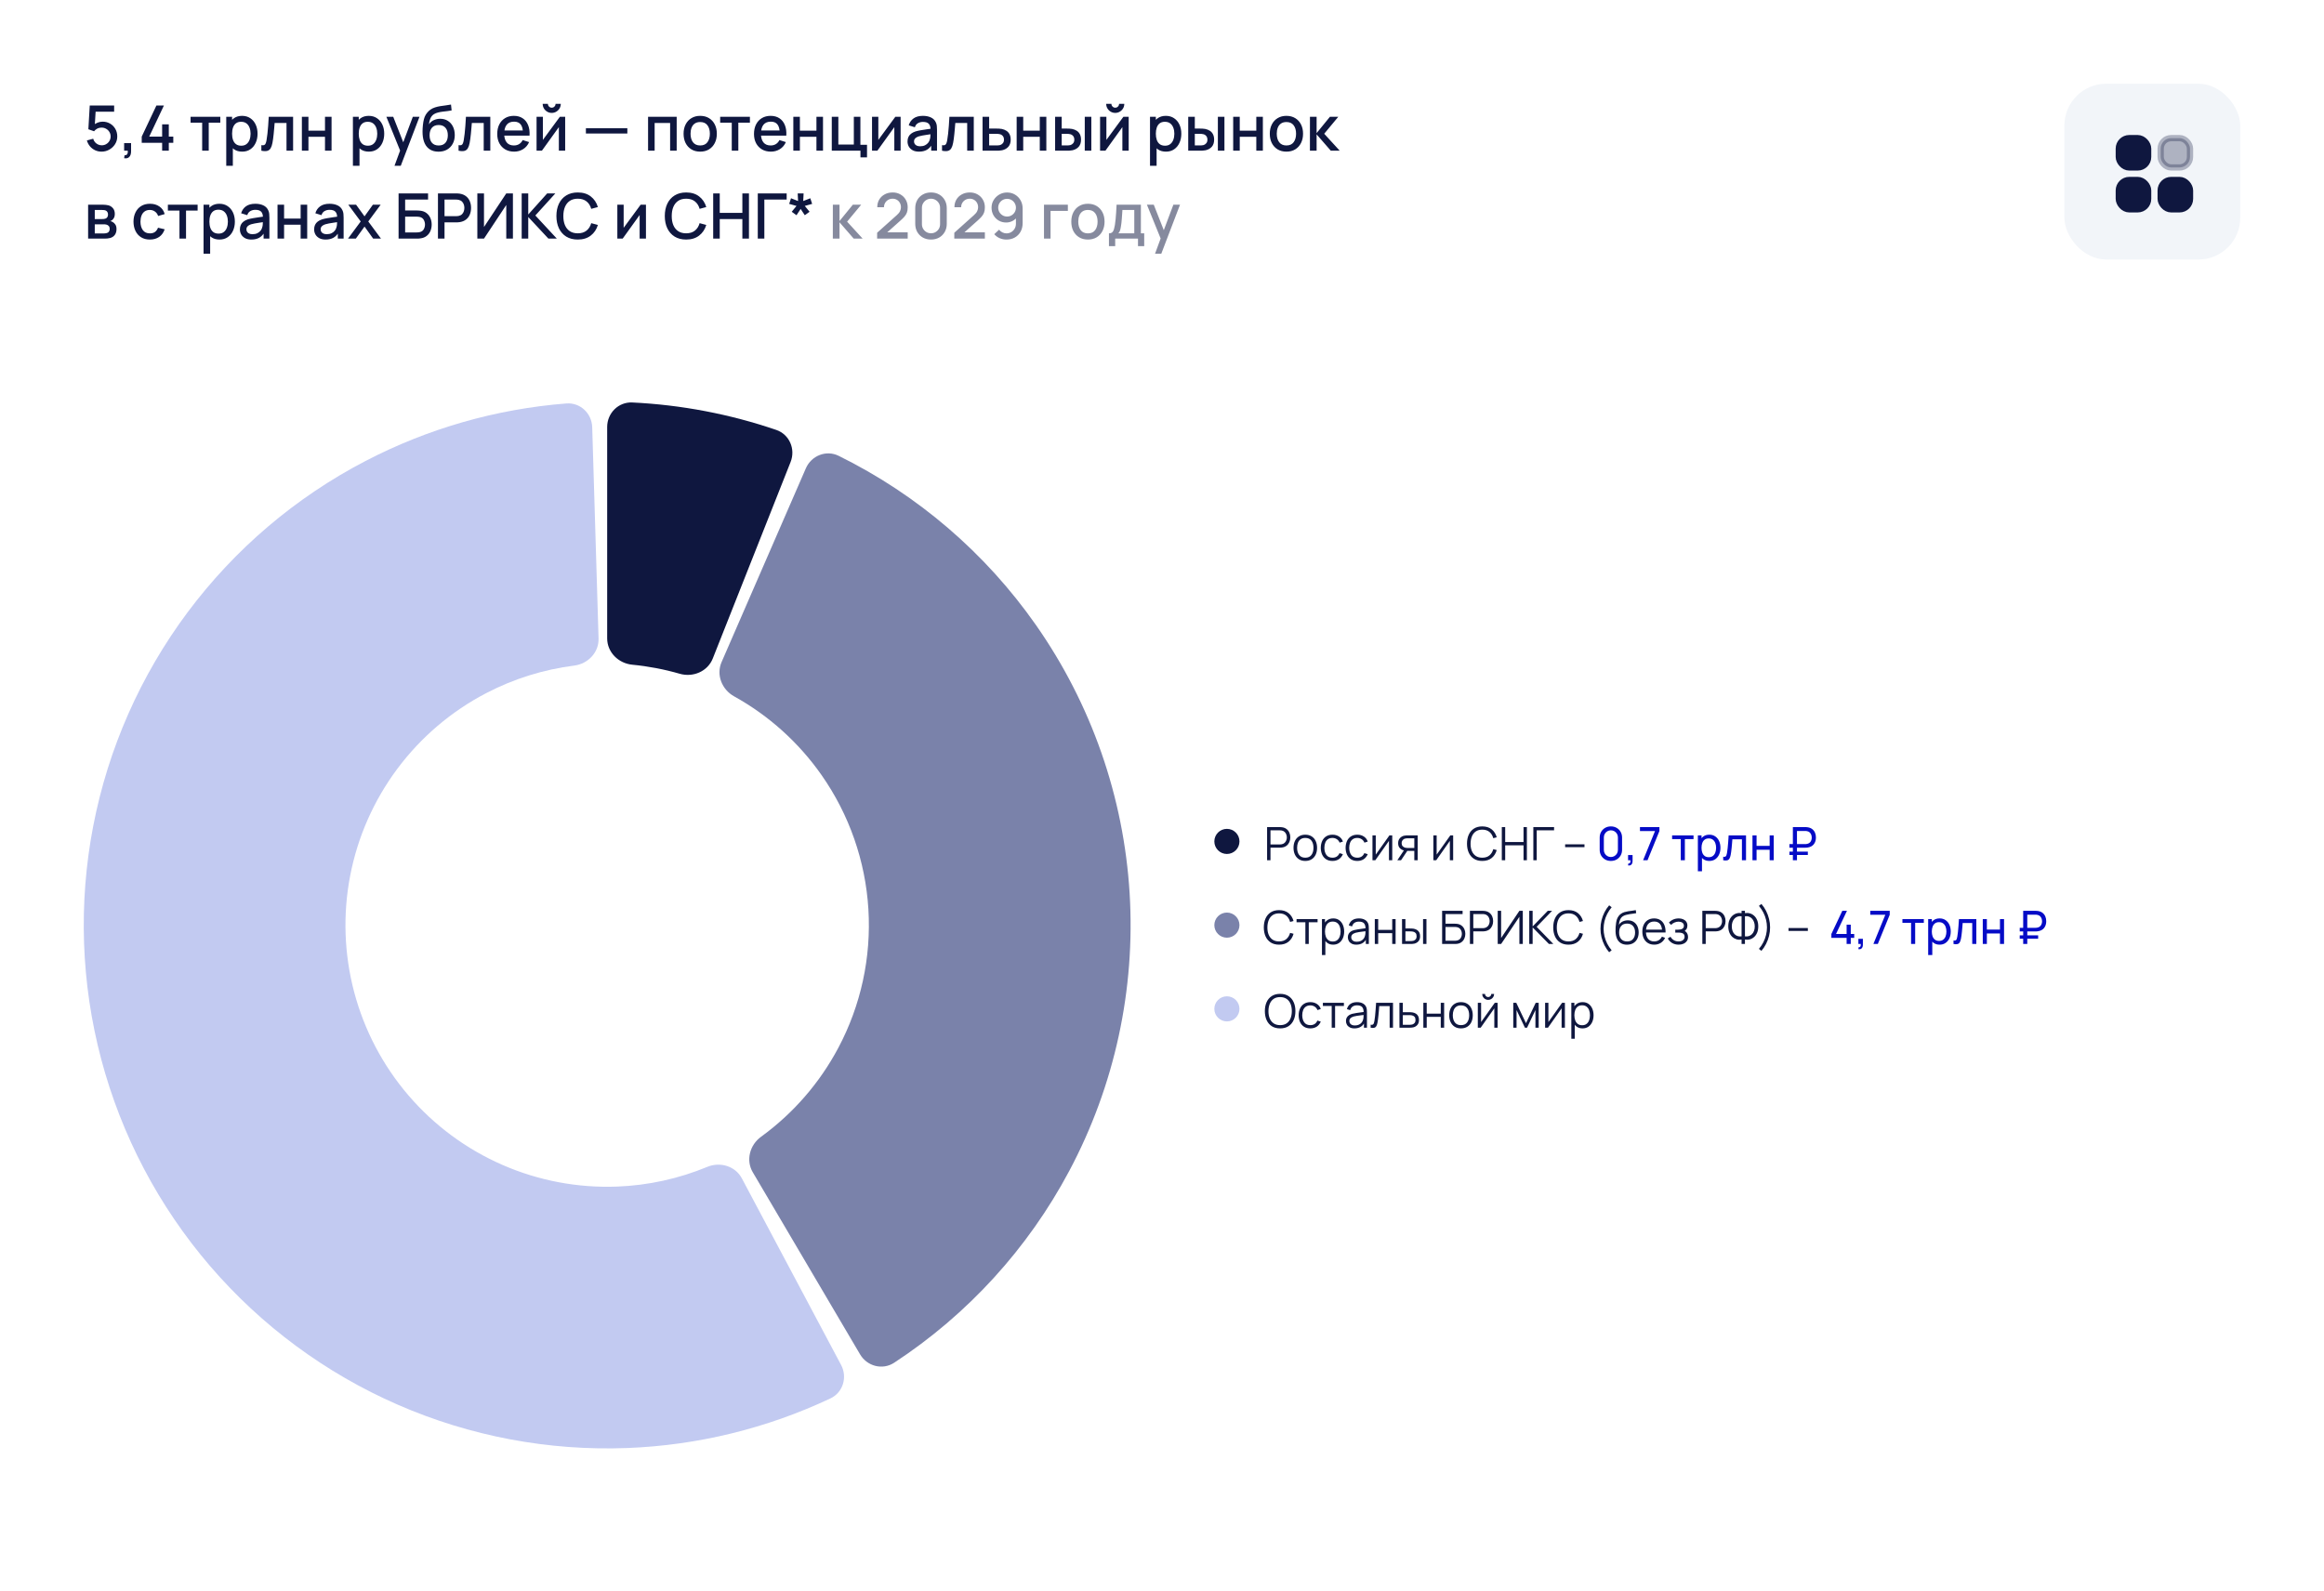 <?xml version="1.0" encoding="UTF-8"?> <svg xmlns="http://www.w3.org/2000/svg" width="555" height="380" viewBox="0 0 555 380" fill="none"><rect width="555" height="380" fill="white"></rect><path d="M24.253 36.225C23.698 36.225 23.18 36.112 22.7 35.888C22.225 35.657 21.817 35.343 21.477 34.943C21.137 34.538 20.895 34.072 20.75 33.547L22.258 33.142C22.343 33.462 22.488 33.74 22.692 33.975C22.902 34.21 23.148 34.392 23.427 34.523C23.707 34.648 23.997 34.71 24.297 34.71C24.692 34.71 25.05 34.615 25.37 34.425C25.695 34.235 25.95 33.98 26.135 33.66C26.325 33.34 26.42 32.987 26.42 32.602C26.42 32.208 26.323 31.85 26.128 31.53C25.938 31.21 25.68 30.957 25.355 30.773C25.035 30.582 24.683 30.488 24.297 30.488C23.858 30.488 23.485 30.575 23.18 30.75C22.875 30.925 22.637 31.128 22.468 31.358L21.102 30.878L21.433 25.2H27.26V26.677H22.235L22.872 26.085L22.61 30.337L22.302 29.94C22.587 29.655 22.927 29.438 23.323 29.288C23.718 29.137 24.11 29.062 24.5 29.062C25.17 29.062 25.767 29.218 26.293 29.527C26.823 29.837 27.24 30.26 27.545 30.795C27.85 31.325 28.003 31.927 28.003 32.602C28.003 33.273 27.83 33.883 27.485 34.432C27.14 34.977 26.683 35.413 26.113 35.737C25.543 36.062 24.922 36.225 24.253 36.225ZM29.645 37.792L29.743 37.095C29.958 37.11 30.125 37.07 30.245 36.975C30.365 36.88 30.445 36.748 30.485 36.578C30.525 36.407 30.533 36.215 30.508 36H29.645V34.193H31.303V36.15C31.303 36.74 31.16 37.185 30.875 37.485C30.595 37.785 30.185 37.888 29.645 37.792ZM38.721 36V34.117H33.846V32.633L37.356 25.2H39.148L35.638 32.633H38.721V29.707H40.311V32.633H41.383V34.117H40.311V36H38.721ZM48.279 36V29.31H45.512V27.9H52.614V29.31H49.847V36H48.279ZM57.841 36.225C57.066 36.225 56.416 36.038 55.891 35.663C55.366 35.282 54.968 34.77 54.698 34.125C54.428 33.48 54.293 32.752 54.293 31.942C54.293 31.133 54.426 30.405 54.691 29.76C54.961 29.115 55.356 28.608 55.876 28.238C56.401 27.863 57.046 27.675 57.811 27.675C58.571 27.675 59.226 27.863 59.776 28.238C60.331 28.608 60.758 29.115 61.058 29.76C61.358 30.4 61.508 31.128 61.508 31.942C61.508 32.752 61.358 33.483 61.058 34.133C60.763 34.778 60.341 35.288 59.791 35.663C59.246 36.038 58.596 36.225 57.841 36.225ZM54.031 39.6V27.9H55.426V33.727H55.606V39.6H54.031ZM57.623 34.807C58.123 34.807 58.536 34.68 58.861 34.425C59.191 34.17 59.436 33.828 59.596 33.398C59.761 32.962 59.843 32.477 59.843 31.942C59.843 31.413 59.761 30.933 59.596 30.503C59.436 30.073 59.188 29.73 58.853 29.475C58.518 29.22 58.091 29.093 57.571 29.093C57.081 29.093 56.676 29.212 56.356 29.453C56.041 29.692 55.806 30.027 55.651 30.457C55.501 30.887 55.426 31.383 55.426 31.942C55.426 32.502 55.501 32.998 55.651 33.428C55.801 33.858 56.038 34.195 56.363 34.44C56.688 34.685 57.108 34.807 57.623 34.807ZM62.414 36V34.672C62.714 34.727 62.942 34.72 63.097 34.65C63.257 34.575 63.374 34.44 63.449 34.245C63.529 34.05 63.597 33.797 63.652 33.487C63.737 33.032 63.809 32.515 63.869 31.935C63.934 31.35 63.992 30.718 64.042 30.038C64.092 29.358 64.137 28.645 64.177 27.9H69.997V36H68.422V29.378H65.587C65.557 29.773 65.522 30.192 65.482 30.637C65.447 31.078 65.407 31.515 65.362 31.95C65.317 32.385 65.269 32.792 65.219 33.172C65.169 33.553 65.117 33.877 65.062 34.148C64.962 34.688 64.814 35.117 64.619 35.438C64.429 35.752 64.159 35.955 63.809 36.045C63.459 36.14 62.994 36.125 62.414 36ZM72.092 36V27.9H73.66V31.207H77.612V27.9H79.18V36H77.612V32.685H73.66V36H72.092ZM88.09 36.225C87.315 36.225 86.665 36.038 86.14 35.663C85.615 35.282 85.217 34.77 84.947 34.125C84.677 33.48 84.542 32.752 84.542 31.942C84.542 31.133 84.675 30.405 84.94 29.76C85.21 29.115 85.605 28.608 86.125 28.238C86.65 27.863 87.295 27.675 88.06 27.675C88.82 27.675 89.475 27.863 90.025 28.238C90.58 28.608 91.007 29.115 91.307 29.76C91.607 30.4 91.757 31.128 91.757 31.942C91.757 32.752 91.607 33.483 91.307 34.133C91.012 34.778 90.59 35.288 90.04 35.663C89.495 36.038 88.845 36.225 88.09 36.225ZM84.28 39.6V27.9H85.675V33.727H85.855V39.6H84.28ZM87.872 34.807C88.372 34.807 88.785 34.68 89.11 34.425C89.44 34.17 89.685 33.828 89.845 33.398C90.01 32.962 90.092 32.477 90.092 31.942C90.092 31.413 90.01 30.933 89.845 30.503C89.685 30.073 89.437 29.73 89.102 29.475C88.767 29.22 88.34 29.093 87.82 29.093C87.33 29.093 86.925 29.212 86.605 29.453C86.29 29.692 86.055 30.027 85.9 30.457C85.75 30.887 85.675 31.383 85.675 31.942C85.675 32.502 85.75 32.998 85.9 33.428C86.05 33.858 86.287 34.195 86.612 34.44C86.937 34.685 87.357 34.807 87.872 34.807ZM94.215 39.6L95.783 35.333L95.805 36.593L92.273 27.9H93.908L96.548 34.612H96.068L98.588 27.9H100.178L95.708 39.6H94.215ZM104.683 36.233C103.913 36.227 103.258 36.06 102.718 35.73C102.178 35.4 101.755 34.925 101.45 34.305C101.15 33.68 100.975 32.928 100.925 32.047C100.9 31.622 100.903 31.152 100.933 30.637C100.963 30.117 101.018 29.615 101.098 29.13C101.183 28.645 101.29 28.24 101.42 27.915C101.565 27.555 101.763 27.225 102.013 26.925C102.263 26.62 102.538 26.365 102.838 26.16C103.158 25.94 103.513 25.77 103.903 25.65C104.293 25.525 104.7 25.427 105.125 25.358C105.555 25.288 105.988 25.227 106.423 25.177C106.863 25.122 107.29 25.055 107.705 24.975L107.855 26.378C107.58 26.442 107.255 26.495 106.88 26.535C106.51 26.575 106.125 26.62 105.725 26.67C105.33 26.72 104.953 26.79 104.593 26.88C104.233 26.97 103.92 27.098 103.655 27.262C103.28 27.492 102.993 27.828 102.793 28.267C102.598 28.707 102.48 29.185 102.44 29.7C102.75 29.23 103.145 28.892 103.625 28.688C104.105 28.477 104.603 28.372 105.118 28.372C105.838 28.372 106.458 28.543 106.978 28.883C107.503 29.223 107.905 29.685 108.185 30.27C108.465 30.855 108.605 31.517 108.605 32.258C108.605 33.057 108.44 33.758 108.11 34.358C107.785 34.953 107.328 35.417 106.738 35.752C106.148 36.083 105.463 36.242 104.683 36.233ZM104.765 34.755C105.485 34.755 106.028 34.532 106.393 34.087C106.763 33.642 106.948 33.05 106.948 32.31C106.948 31.55 106.758 30.953 106.378 30.517C105.998 30.082 105.46 29.865 104.765 29.865C104.06 29.865 103.52 30.082 103.145 30.517C102.775 30.953 102.59 31.55 102.59 32.31C102.59 33.08 102.778 33.68 103.153 34.11C103.528 34.54 104.065 34.755 104.765 34.755ZM109.509 36V34.672C109.809 34.727 110.036 34.72 110.191 34.65C110.351 34.575 110.469 34.44 110.544 34.245C110.624 34.05 110.691 33.797 110.746 33.487C110.831 33.032 110.904 32.515 110.964 31.935C111.029 31.35 111.086 30.718 111.136 30.038C111.186 29.358 111.231 28.645 111.271 27.9H117.091V36H115.516V29.378H112.681C112.651 29.773 112.616 30.192 112.576 30.637C112.541 31.078 112.501 31.515 112.456 31.95C112.411 32.385 112.364 32.792 112.314 33.172C112.264 33.553 112.211 33.877 112.156 34.148C112.056 34.688 111.909 35.117 111.714 35.438C111.524 35.752 111.254 35.955 110.904 36.045C110.554 36.14 110.089 36.125 109.509 36ZM122.787 36.225C121.982 36.225 121.275 36.05 120.665 35.7C120.06 35.345 119.587 34.852 119.247 34.222C118.912 33.587 118.745 32.852 118.745 32.017C118.745 31.133 118.91 30.365 119.24 29.715C119.575 29.065 120.04 28.562 120.635 28.207C121.23 27.852 121.922 27.675 122.712 27.675C123.537 27.675 124.24 27.867 124.82 28.253C125.4 28.633 125.832 29.175 126.117 29.88C126.407 30.585 126.522 31.422 126.462 32.392H124.895V31.823C124.885 30.883 124.705 30.188 124.355 29.738C124.01 29.288 123.482 29.062 122.772 29.062C121.987 29.062 121.397 29.31 121.002 29.805C120.607 30.3 120.41 31.015 120.41 31.95C120.41 32.84 120.607 33.53 121.002 34.02C121.397 34.505 121.967 34.748 122.712 34.748C123.202 34.748 123.625 34.638 123.98 34.417C124.34 34.193 124.62 33.873 124.82 33.458L126.357 33.945C126.042 34.67 125.565 35.233 124.925 35.633C124.285 36.028 123.572 36.225 122.787 36.225ZM119.9 32.392V31.17H125.682V32.392H119.9ZM131.76 26.97C131.365 26.97 131.002 26.872 130.672 26.677C130.347 26.483 130.087 26.223 129.892 25.898C129.697 25.573 129.6 25.21 129.6 24.81H130.845C130.845 25.06 130.935 25.275 131.115 25.455C131.295 25.635 131.51 25.725 131.76 25.725C132.015 25.725 132.23 25.635 132.405 25.455C132.585 25.275 132.675 25.06 132.675 24.81H133.92C133.92 25.21 133.822 25.573 133.627 25.898C133.432 26.223 133.17 26.483 132.84 26.677C132.515 26.872 132.155 26.97 131.76 26.97ZM134.97 27.9V36H133.462V30.367L129.412 36H128.137V27.9H129.645V33.42L133.702 27.9H134.97ZM139.919 31.898V30.637H149.819V31.898H139.919ZM154.768 36V27.9H161.601V36H160.033V29.378H156.336V36H154.768ZM167.214 36.225C166.404 36.225 165.701 36.042 165.106 35.678C164.511 35.312 164.051 34.81 163.726 34.17C163.406 33.525 163.246 32.782 163.246 31.942C163.246 31.098 163.411 30.355 163.741 29.715C164.071 29.07 164.534 28.57 165.129 28.215C165.724 27.855 166.419 27.675 167.214 27.675C168.024 27.675 168.726 27.858 169.321 28.223C169.916 28.587 170.376 29.09 170.701 29.73C171.026 30.37 171.189 31.108 171.189 31.942C171.189 32.788 171.024 33.532 170.694 34.178C170.369 34.818 169.909 35.32 169.314 35.685C168.719 36.045 168.019 36.225 167.214 36.225ZM167.214 34.748C167.989 34.748 168.566 34.487 168.946 33.968C169.331 33.443 169.524 32.767 169.524 31.942C169.524 31.098 169.329 30.422 168.939 29.918C168.554 29.407 167.979 29.152 167.214 29.152C166.689 29.152 166.256 29.273 165.916 29.512C165.576 29.747 165.324 30.075 165.159 30.495C164.994 30.91 164.911 31.392 164.911 31.942C164.911 32.792 165.106 33.472 165.496 33.983C165.886 34.492 166.459 34.748 167.214 34.748ZM174.754 36V29.31H171.986V27.9H179.089V29.31H176.321V36H174.754ZM184.105 36.225C183.3 36.225 182.593 36.05 181.983 35.7C181.378 35.345 180.905 34.852 180.565 34.222C180.23 33.587 180.063 32.852 180.063 32.017C180.063 31.133 180.228 30.365 180.558 29.715C180.893 29.065 181.358 28.562 181.953 28.207C182.548 27.852 183.24 27.675 184.03 27.675C184.855 27.675 185.558 27.867 186.138 28.253C186.718 28.633 187.15 29.175 187.435 29.88C187.725 30.585 187.84 31.422 187.78 32.392H186.213V31.823C186.203 30.883 186.023 30.188 185.673 29.738C185.328 29.288 184.8 29.062 184.09 29.062C183.305 29.062 182.715 29.31 182.32 29.805C181.925 30.3 181.728 31.015 181.728 31.95C181.728 32.84 181.925 33.53 182.32 34.02C182.715 34.505 183.285 34.748 184.03 34.748C184.52 34.748 184.943 34.638 185.298 34.417C185.658 34.193 185.938 33.873 186.138 33.458L187.675 33.945C187.36 34.67 186.883 35.233 186.243 35.633C185.603 36.028 184.89 36.225 184.105 36.225ZM181.218 32.392V31.17H187V32.392H181.218ZM189.456 36V27.9H191.023V31.207H194.976V27.9H196.543V36H194.976V32.685H191.023V36H189.456ZM205.488 37.597V36H198.64V27.9H200.208V34.523H203.905V27.9H205.473V34.59H207.055V37.597H205.488ZM215.082 27.9V36H213.575V30.367L209.525 36H208.25V27.9H209.757V33.42L213.815 27.9H215.082ZM219.465 36.225C218.865 36.225 218.363 36.115 217.958 35.895C217.553 35.67 217.245 35.375 217.035 35.01C216.83 34.64 216.728 34.235 216.728 33.795C216.728 33.385 216.8 33.025 216.945 32.715C217.09 32.405 217.305 32.142 217.59 31.927C217.875 31.707 218.225 31.53 218.64 31.395C219 31.29 219.408 31.198 219.863 31.117C220.318 31.038 220.795 30.962 221.295 30.892C221.8 30.823 222.3 30.753 222.795 30.683L222.225 30.997C222.235 30.363 222.1 29.892 221.82 29.587C221.545 29.277 221.07 29.122 220.395 29.122C219.97 29.122 219.58 29.223 219.225 29.422C218.87 29.617 218.623 29.942 218.483 30.398L217.02 29.948C217.22 29.253 217.6 28.7 218.16 28.29C218.725 27.88 219.475 27.675 220.41 27.675C221.135 27.675 221.765 27.8 222.3 28.05C222.84 28.295 223.235 28.685 223.485 29.22C223.615 29.485 223.695 29.765 223.725 30.06C223.755 30.355 223.77 30.672 223.77 31.012V36H222.383V34.148L222.653 34.388C222.318 35.008 221.89 35.47 221.37 35.775C220.855 36.075 220.22 36.225 219.465 36.225ZM219.743 34.943C220.188 34.943 220.57 34.865 220.89 34.71C221.21 34.55 221.468 34.347 221.663 34.102C221.858 33.858 221.985 33.602 222.045 33.337C222.13 33.097 222.178 32.828 222.188 32.528C222.203 32.227 222.21 31.988 222.21 31.808L222.72 31.995C222.225 32.07 221.775 32.138 221.37 32.197C220.965 32.258 220.598 32.318 220.268 32.377C219.943 32.432 219.653 32.5 219.398 32.58C219.183 32.655 218.99 32.745 218.82 32.85C218.655 32.955 218.523 33.083 218.423 33.233C218.328 33.383 218.28 33.565 218.28 33.78C218.28 33.99 218.333 34.185 218.438 34.365C218.543 34.54 218.703 34.68 218.918 34.785C219.133 34.89 219.408 34.943 219.743 34.943ZM224.968 36V34.672C225.268 34.727 225.495 34.72 225.65 34.65C225.81 34.575 225.928 34.44 226.003 34.245C226.083 34.05 226.15 33.797 226.205 33.487C226.29 33.032 226.363 32.515 226.423 31.935C226.488 31.35 226.545 30.718 226.595 30.038C226.645 29.358 226.69 28.645 226.73 27.9H232.55V36H230.975V29.378H228.14C228.11 29.773 228.075 30.192 228.035 30.637C228 31.078 227.96 31.515 227.915 31.95C227.87 32.385 227.823 32.792 227.773 33.172C227.723 33.553 227.67 33.877 227.615 34.148C227.515 34.688 227.368 35.117 227.173 35.438C226.983 35.752 226.713 35.955 226.363 36.045C226.013 36.14 225.548 36.125 224.968 36ZM234.646 36V27.9H236.221V30.712H237.819C238.049 30.712 238.294 30.718 238.554 30.727C238.819 30.738 239.046 30.762 239.236 30.802C239.671 30.892 240.046 31.043 240.361 31.253C240.681 31.462 240.929 31.742 241.104 32.093C241.279 32.438 241.366 32.862 241.366 33.367C241.366 34.072 241.181 34.635 240.811 35.055C240.446 35.47 239.951 35.75 239.326 35.895C239.126 35.94 238.889 35.97 238.614 35.985C238.344 35.995 238.096 36 237.871 36H234.646ZM236.221 34.74H237.961C238.086 34.74 238.229 34.735 238.389 34.725C238.549 34.715 238.696 34.693 238.831 34.657C239.071 34.587 239.286 34.445 239.476 34.23C239.666 34.015 239.761 33.727 239.761 33.367C239.761 32.998 239.666 32.703 239.476 32.483C239.291 32.263 239.056 32.12 238.771 32.055C238.636 32.02 238.499 31.997 238.359 31.988C238.219 31.977 238.086 31.973 237.961 31.973H236.221V34.74ZM242.791 36V27.9H244.358V31.207H248.311V27.9H249.878V36H248.311V32.685H244.358V36H242.791ZM251.975 36V27.9H253.55V30.712H254.615C254.845 30.712 255.093 30.718 255.358 30.727C255.623 30.738 255.848 30.762 256.033 30.802C256.468 30.892 256.845 31.043 257.165 31.253C257.485 31.462 257.73 31.742 257.9 32.093C258.075 32.438 258.163 32.862 258.163 33.367C258.163 34.072 257.98 34.635 257.615 35.055C257.25 35.47 256.755 35.75 256.13 35.895C255.93 35.94 255.693 35.97 255.418 35.985C255.148 35.995 254.898 36 254.668 36H251.975ZM253.55 34.74H254.758C254.888 34.74 255.033 34.735 255.193 34.725C255.353 34.715 255.5 34.693 255.635 34.657C255.87 34.587 256.083 34.445 256.273 34.23C256.463 34.015 256.558 33.727 256.558 33.367C256.558 32.998 256.463 32.703 256.273 32.483C256.088 32.263 255.853 32.12 255.568 32.055C255.438 32.02 255.3 31.997 255.155 31.988C255.015 31.977 254.883 31.973 254.758 31.973H253.55V34.74ZM259.055 36V27.9H260.623V36H259.055ZM266.335 26.97C265.94 26.97 265.577 26.872 265.247 26.677C264.922 26.483 264.662 26.223 264.467 25.898C264.272 25.573 264.175 25.21 264.175 24.81H265.42C265.42 25.06 265.51 25.275 265.69 25.455C265.87 25.635 266.085 25.725 266.335 25.725C266.59 25.725 266.805 25.635 266.98 25.455C267.16 25.275 267.25 25.06 267.25 24.81H268.495C268.495 25.21 268.397 25.573 268.202 25.898C268.007 26.223 267.745 26.483 267.415 26.677C267.09 26.872 266.73 26.97 266.335 26.97ZM269.545 27.9V36H268.037V30.367L263.987 36H262.712V27.9H264.22V33.42L268.277 27.9H269.545ZM278.446 36.225C277.671 36.225 277.021 36.038 276.496 35.663C275.971 35.282 275.574 34.77 275.304 34.125C275.034 33.48 274.899 32.752 274.899 31.942C274.899 31.133 275.031 30.405 275.296 29.76C275.566 29.115 275.961 28.608 276.481 28.238C277.006 27.863 277.651 27.675 278.416 27.675C279.176 27.675 279.831 27.863 280.381 28.238C280.936 28.608 281.364 29.115 281.664 29.76C281.964 30.4 282.114 31.128 282.114 31.942C282.114 32.752 281.964 33.483 281.664 34.133C281.369 34.778 280.946 35.288 280.396 35.663C279.851 36.038 279.201 36.225 278.446 36.225ZM274.636 39.6V27.9H276.031V33.727H276.211V39.6H274.636ZM278.229 34.807C278.729 34.807 279.141 34.68 279.466 34.425C279.796 34.17 280.041 33.828 280.201 33.398C280.366 32.962 280.449 32.477 280.449 31.942C280.449 31.413 280.366 30.933 280.201 30.503C280.041 30.073 279.794 29.73 279.459 29.475C279.124 29.22 278.696 29.093 278.176 29.093C277.686 29.093 277.281 29.212 276.961 29.453C276.646 29.692 276.411 30.027 276.256 30.457C276.106 30.887 276.031 31.383 276.031 31.942C276.031 32.502 276.106 32.998 276.256 33.428C276.406 33.858 276.644 34.195 276.969 34.44C277.294 34.685 277.714 34.807 278.229 34.807ZM283.762 36V27.9H285.337V30.712H286.402C286.632 30.712 286.88 30.718 287.145 30.727C287.41 30.738 287.635 30.762 287.82 30.802C288.255 30.892 288.632 31.043 288.952 31.253C289.272 31.462 289.517 31.742 289.687 32.093C289.862 32.438 289.95 32.862 289.95 33.367C289.95 34.072 289.767 34.635 289.402 35.055C289.037 35.47 288.542 35.75 287.917 35.895C287.717 35.94 287.48 35.97 287.205 35.985C286.935 35.995 286.685 36 286.455 36H283.762ZM285.337 34.74H286.545C286.675 34.74 286.82 34.735 286.98 34.725C287.14 34.715 287.287 34.693 287.422 34.657C287.657 34.587 287.87 34.445 288.06 34.23C288.25 34.015 288.345 33.727 288.345 33.367C288.345 32.998 288.25 32.703 288.06 32.483C287.875 32.263 287.64 32.12 287.355 32.055C287.225 32.02 287.087 31.997 286.942 31.988C286.802 31.977 286.67 31.973 286.545 31.973H285.337V34.74ZM290.842 36V27.9H292.41V36H290.842ZM294.5 36V27.9H296.067V31.207H300.02V27.9H301.587V36H300.02V32.685H296.067V36H294.5ZM307.209 36.225C306.399 36.225 305.697 36.042 305.102 35.678C304.507 35.312 304.047 34.81 303.722 34.17C303.402 33.525 303.242 32.782 303.242 31.942C303.242 31.098 303.407 30.355 303.737 29.715C304.067 29.07 304.529 28.57 305.124 28.215C305.719 27.855 306.414 27.675 307.209 27.675C308.019 27.675 308.722 27.858 309.317 28.223C309.912 28.587 310.372 29.09 310.697 29.73C311.022 30.37 311.184 31.108 311.184 31.942C311.184 32.788 311.019 33.532 310.689 34.178C310.364 34.818 309.904 35.32 309.309 35.685C308.714 36.045 308.014 36.225 307.209 36.225ZM307.209 34.748C307.984 34.748 308.562 34.487 308.942 33.968C309.327 33.443 309.519 32.767 309.519 31.942C309.519 31.098 309.324 30.422 308.934 29.918C308.549 29.407 307.974 29.152 307.209 29.152C306.684 29.152 306.252 29.273 305.912 29.512C305.572 29.747 305.319 30.075 305.154 30.495C304.989 30.91 304.907 31.392 304.907 31.942C304.907 32.792 305.102 33.472 305.492 33.983C305.882 34.492 306.454 34.748 307.209 34.748ZM312.825 36L312.832 27.9H314.422V31.8L317.602 27.9H319.597L316.237 31.95L319.942 36H317.812L314.422 32.1V36H312.825ZM21.043 57V48.9H24.605C24.84 48.9 25.075 48.915 25.31 48.945C25.545 48.97 25.753 49.008 25.933 49.057C26.343 49.172 26.692 49.403 26.983 49.748C27.273 50.087 27.418 50.542 27.418 51.112C27.418 51.438 27.367 51.712 27.267 51.938C27.168 52.157 27.03 52.347 26.855 52.508C26.775 52.578 26.69 52.64 26.6 52.695C26.51 52.75 26.42 52.792 26.33 52.822C26.515 52.852 26.698 52.917 26.878 53.017C27.152 53.163 27.378 53.373 27.552 53.648C27.733 53.917 27.823 54.28 27.823 54.735C27.823 55.28 27.69 55.737 27.425 56.108C27.16 56.472 26.785 56.722 26.3 56.858C26.11 56.913 25.895 56.95 25.655 56.97C25.42 56.99 25.185 57 24.95 57H21.043ZM22.633 55.763H24.852C24.957 55.763 25.078 55.752 25.212 55.733C25.348 55.712 25.468 55.685 25.573 55.65C25.797 55.58 25.957 55.453 26.052 55.267C26.152 55.083 26.203 54.885 26.203 54.675C26.203 54.39 26.128 54.163 25.977 53.992C25.828 53.818 25.637 53.705 25.407 53.655C25.308 53.62 25.198 53.6 25.078 53.595C24.957 53.59 24.855 53.587 24.77 53.587H22.633V55.763ZM22.633 52.328H24.387C24.532 52.328 24.68 52.32 24.83 52.305C24.98 52.285 25.11 52.252 25.22 52.208C25.415 52.133 25.56 52.008 25.655 51.833C25.75 51.653 25.797 51.458 25.797 51.248C25.797 51.017 25.745 50.812 25.64 50.633C25.535 50.453 25.378 50.328 25.168 50.258C25.023 50.208 24.855 50.18 24.665 50.175C24.48 50.165 24.363 50.16 24.312 50.16H22.633V52.328ZM35.794 57.225C34.964 57.225 34.259 57.04 33.679 56.67C33.099 56.3 32.654 55.792 32.344 55.148C32.039 54.502 31.884 53.77 31.879 52.95C31.884 52.115 32.044 51.377 32.359 50.737C32.674 50.093 33.124 49.587 33.709 49.222C34.294 48.858 34.997 48.675 35.817 48.675C36.702 48.675 37.457 48.895 38.082 49.335C38.712 49.775 39.127 50.377 39.327 51.142L37.767 51.593C37.612 51.138 37.357 50.785 37.002 50.535C36.652 50.28 36.249 50.153 35.794 50.153C35.279 50.153 34.857 50.275 34.527 50.52C34.197 50.76 33.952 51.09 33.792 51.51C33.632 51.93 33.549 52.41 33.544 52.95C33.549 53.785 33.739 54.46 34.114 54.975C34.494 55.49 35.054 55.748 35.794 55.748C36.299 55.748 36.707 55.633 37.017 55.403C37.332 55.167 37.572 54.833 37.737 54.398L39.327 54.773C39.062 55.562 38.624 56.17 38.014 56.595C37.404 57.015 36.664 57.225 35.794 57.225ZM42.859 57V50.31H40.092V48.9H47.194V50.31H44.427V57H42.859ZM52.421 57.225C51.646 57.225 50.996 57.038 50.471 56.663C49.946 56.282 49.548 55.77 49.278 55.125C49.008 54.48 48.873 53.752 48.873 52.943C48.873 52.133 49.006 51.405 49.271 50.76C49.541 50.115 49.936 49.608 50.456 49.237C50.981 48.862 51.626 48.675 52.391 48.675C53.151 48.675 53.806 48.862 54.356 49.237C54.911 49.608 55.338 50.115 55.638 50.76C55.938 51.4 56.088 52.127 56.088 52.943C56.088 53.752 55.938 54.483 55.638 55.133C55.343 55.778 54.921 56.288 54.371 56.663C53.826 57.038 53.176 57.225 52.421 57.225ZM48.611 60.6V48.9H50.006V54.727H50.186V60.6H48.611ZM52.203 55.807C52.703 55.807 53.116 55.68 53.441 55.425C53.771 55.17 54.016 54.828 54.176 54.398C54.341 53.962 54.423 53.477 54.423 52.943C54.423 52.413 54.341 51.932 54.176 51.502C54.016 51.072 53.768 50.73 53.433 50.475C53.098 50.22 52.671 50.093 52.151 50.093C51.661 50.093 51.256 50.212 50.936 50.453C50.621 50.693 50.386 51.028 50.231 51.458C50.081 51.888 50.006 52.383 50.006 52.943C50.006 53.502 50.081 53.998 50.231 54.428C50.381 54.858 50.618 55.195 50.943 55.44C51.268 55.685 51.688 55.807 52.203 55.807ZM60.032 57.225C59.432 57.225 58.929 57.115 58.524 56.895C58.119 56.67 57.812 56.375 57.602 56.01C57.397 55.64 57.294 55.235 57.294 54.795C57.294 54.385 57.367 54.025 57.512 53.715C57.657 53.405 57.872 53.142 58.157 52.928C58.442 52.708 58.792 52.53 59.207 52.395C59.567 52.29 59.974 52.197 60.429 52.117C60.884 52.038 61.362 51.962 61.862 51.892C62.367 51.822 62.867 51.752 63.362 51.682L62.792 51.998C62.802 51.362 62.667 50.892 62.387 50.587C62.112 50.278 61.637 50.123 60.962 50.123C60.537 50.123 60.147 50.222 59.792 50.422C59.437 50.617 59.189 50.943 59.049 51.398L57.587 50.947C57.787 50.252 58.167 49.7 58.727 49.29C59.292 48.88 60.042 48.675 60.977 48.675C61.702 48.675 62.332 48.8 62.867 49.05C63.407 49.295 63.802 49.685 64.052 50.22C64.182 50.485 64.262 50.765 64.292 51.06C64.322 51.355 64.337 51.672 64.337 52.013V57H62.949V55.148L63.219 55.388C62.884 56.008 62.457 56.47 61.937 56.775C61.422 57.075 60.787 57.225 60.032 57.225ZM60.309 55.943C60.754 55.943 61.137 55.865 61.457 55.71C61.777 55.55 62.034 55.347 62.229 55.102C62.424 54.858 62.552 54.602 62.612 54.337C62.697 54.097 62.744 53.828 62.754 53.528C62.769 53.227 62.777 52.987 62.777 52.807L63.287 52.995C62.792 53.07 62.342 53.138 61.937 53.197C61.532 53.258 61.164 53.318 60.834 53.377C60.509 53.432 60.219 53.5 59.964 53.58C59.749 53.655 59.557 53.745 59.387 53.85C59.222 53.955 59.089 54.083 58.989 54.233C58.894 54.383 58.847 54.565 58.847 54.78C58.847 54.99 58.899 55.185 59.004 55.365C59.109 55.54 59.269 55.68 59.484 55.785C59.699 55.89 59.974 55.943 60.309 55.943ZM66.277 57V48.9H67.844V52.208H71.797V48.9H73.364V57H71.797V53.685H67.844V57H66.277ZM77.756 57.225C77.156 57.225 76.654 57.115 76.249 56.895C75.844 56.67 75.536 56.375 75.326 56.01C75.121 55.64 75.019 55.235 75.019 54.795C75.019 54.385 75.091 54.025 75.236 53.715C75.381 53.405 75.596 53.142 75.881 52.928C76.166 52.708 76.516 52.53 76.931 52.395C77.291 52.29 77.699 52.197 78.154 52.117C78.609 52.038 79.086 51.962 79.586 51.892C80.091 51.822 80.591 51.752 81.086 51.682L80.516 51.998C80.526 51.362 80.391 50.892 80.111 50.587C79.836 50.278 79.361 50.123 78.686 50.123C78.261 50.123 77.871 50.222 77.516 50.422C77.161 50.617 76.914 50.943 76.774 51.398L75.311 50.947C75.511 50.252 75.891 49.7 76.451 49.29C77.016 48.88 77.766 48.675 78.701 48.675C79.426 48.675 80.056 48.8 80.591 49.05C81.131 49.295 81.526 49.685 81.776 50.22C81.906 50.485 81.986 50.765 82.016 51.06C82.046 51.355 82.061 51.672 82.061 52.013V57H80.674V55.148L80.944 55.388C80.609 56.008 80.181 56.47 79.661 56.775C79.146 57.075 78.511 57.225 77.756 57.225ZM78.034 55.943C78.479 55.943 78.861 55.865 79.181 55.71C79.501 55.55 79.759 55.347 79.954 55.102C80.149 54.858 80.276 54.602 80.336 54.337C80.421 54.097 80.469 53.828 80.479 53.528C80.494 53.227 80.501 52.987 80.501 52.807L81.011 52.995C80.516 53.07 80.066 53.138 79.661 53.197C79.256 53.258 78.889 53.318 78.559 53.377C78.234 53.432 77.944 53.5 77.689 53.58C77.474 53.655 77.281 53.745 77.111 53.85C76.946 53.955 76.814 54.083 76.714 54.233C76.619 54.383 76.571 54.565 76.571 54.78C76.571 54.99 76.624 55.185 76.729 55.365C76.834 55.54 76.994 55.68 77.209 55.785C77.424 55.89 77.699 55.943 78.034 55.943ZM83.109 57L86.139 52.905L83.177 48.9H85.037L87.054 51.682L89.049 48.9H90.909L87.947 52.905L90.984 57H89.117L87.054 54.127L84.977 57H83.109ZM95.186 57V46.2H102.228V47.678H96.753V50.28H99.551C99.651 50.28 99.778 50.285 99.933 50.295C100.093 50.3 100.243 50.312 100.383 50.333C100.968 50.403 101.461 50.593 101.861 50.903C102.266 51.212 102.571 51.605 102.776 52.08C102.986 52.555 103.091 53.075 103.091 53.64C103.091 54.205 102.988 54.725 102.783 55.2C102.578 55.675 102.273 56.068 101.868 56.377C101.468 56.688 100.973 56.877 100.383 56.947C100.243 56.968 100.096 56.983 99.941 56.992C99.786 56.998 99.656 57 99.551 57H95.186ZM96.753 55.523H99.491C99.591 55.523 99.701 55.517 99.821 55.508C99.946 55.498 100.063 55.483 100.173 55.462C100.658 55.362 100.998 55.133 101.193 54.773C101.393 54.413 101.493 54.035 101.493 53.64C101.493 53.24 101.393 52.862 101.193 52.508C100.998 52.148 100.658 51.917 100.173 51.818C100.063 51.792 99.946 51.778 99.821 51.773C99.701 51.763 99.591 51.758 99.491 51.758H96.753V55.523ZM104.59 57V46.2H108.955C109.06 46.2 109.19 46.205 109.345 46.215C109.5 46.22 109.648 46.235 109.788 46.26C110.388 46.355 110.888 46.56 111.288 46.875C111.693 47.19 111.995 47.587 112.195 48.068C112.395 48.547 112.495 49.078 112.495 49.657C112.495 50.242 112.395 50.775 112.195 51.255C111.995 51.735 111.693 52.133 111.288 52.447C110.888 52.763 110.388 52.968 109.788 53.062C109.648 53.083 109.498 53.097 109.338 53.108C109.183 53.117 109.055 53.123 108.955 53.123H106.158V57H104.59ZM106.158 51.638H108.895C108.995 51.638 109.105 51.633 109.225 51.623C109.35 51.612 109.468 51.595 109.578 51.57C109.898 51.495 110.155 51.358 110.35 51.157C110.545 50.953 110.685 50.718 110.77 50.453C110.855 50.188 110.898 49.922 110.898 49.657C110.898 49.392 110.855 49.13 110.77 48.87C110.685 48.605 110.545 48.373 110.35 48.172C110.155 47.968 109.898 47.828 109.578 47.752C109.468 47.722 109.35 47.703 109.225 47.693C109.105 47.682 108.995 47.678 108.895 47.678H106.158V51.638ZM122.492 57H120.902V48.968L115.584 57H113.994V46.2H115.584V54.225L120.902 46.2H122.492V57ZM124.585 57V46.2H126.153V51.24L130.675 46.2H132.625L127.848 51.472L132.978 57H130.968L126.153 51.84V57H124.585ZM137.984 57.225C136.904 57.225 135.984 56.99 135.224 56.52C134.464 56.045 133.882 55.385 133.477 54.54C133.077 53.695 132.877 52.715 132.877 51.6C132.877 50.485 133.077 49.505 133.477 48.66C133.882 47.815 134.464 47.157 135.224 46.688C135.984 46.212 136.904 45.975 137.984 45.975C139.229 45.975 140.259 46.29 141.074 46.92C141.894 47.55 142.464 48.398 142.784 49.462L141.194 49.89C140.984 49.135 140.609 48.542 140.069 48.112C139.534 47.682 138.839 47.468 137.984 47.468C137.219 47.468 136.582 47.64 136.072 47.985C135.562 48.33 135.177 48.812 134.917 49.432C134.662 50.053 134.534 50.775 134.534 51.6C134.529 52.425 134.654 53.148 134.909 53.767C135.169 54.388 135.554 54.87 136.064 55.215C136.579 55.56 137.219 55.733 137.984 55.733C138.839 55.733 139.534 55.517 140.069 55.087C140.609 54.653 140.984 54.06 141.194 53.31L142.784 53.737C142.464 54.803 141.894 55.65 141.074 56.28C140.259 56.91 139.229 57.225 137.984 57.225ZM154.262 48.9V57H152.754V51.367L148.704 57H147.429V48.9H148.937V54.42L152.994 48.9H154.262ZM163.868 57.225C162.788 57.225 161.868 56.99 161.108 56.52C160.348 56.045 159.766 55.385 159.361 54.54C158.961 53.695 158.761 52.715 158.761 51.6C158.761 50.485 158.961 49.505 159.361 48.66C159.766 47.815 160.348 47.157 161.108 46.688C161.868 46.212 162.788 45.975 163.868 45.975C165.113 45.975 166.143 46.29 166.958 46.92C167.778 47.55 168.348 48.398 168.668 49.462L167.078 49.89C166.868 49.135 166.493 48.542 165.953 48.112C165.418 47.682 164.723 47.468 163.868 47.468C163.103 47.468 162.466 47.64 161.956 47.985C161.446 48.33 161.061 48.812 160.801 49.432C160.546 50.053 160.418 50.775 160.418 51.6C160.413 52.425 160.538 53.148 160.793 53.767C161.053 54.388 161.438 54.87 161.948 55.215C162.463 55.56 163.103 55.733 163.868 55.733C164.723 55.733 165.418 55.517 165.953 55.087C166.493 54.653 166.868 54.06 167.078 53.31L168.668 53.737C168.348 54.803 167.778 55.65 166.958 56.28C166.143 56.91 165.113 57.225 163.868 57.225ZM170.318 57V46.2H171.885V50.858H177.285V46.2H178.86V57H177.285V52.335H171.885V57H170.318ZM180.967 57V46.2H187.867V47.678H182.534V57H180.967ZM190.215 51.413L189.075 50.587L190.215 49.193L188.468 48.705L188.903 47.362L190.59 48.023L190.5 46.2H191.91L191.82 48.023L193.515 47.362L193.95 48.705L192.195 49.193L193.335 50.587L192.195 51.413L191.205 49.913L190.215 51.413Z" fill="#0F173F"></path><path d="M198.889 57L198.897 48.9H200.487V52.8L203.667 48.9H205.662L202.302 52.95L206.007 57H203.877L200.487 53.1V57H198.889ZM209.466 56.992L209.473 55.597L214.176 51.383C214.556 51.047 214.813 50.727 214.948 50.422C215.088 50.117 215.158 49.812 215.158 49.508C215.158 49.123 215.073 48.778 214.903 48.472C214.733 48.163 214.498 47.917 214.198 47.737C213.898 47.557 213.553 47.468 213.163 47.468C212.763 47.468 212.406 47.562 212.091 47.752C211.781 47.938 211.538 48.185 211.363 48.495C211.188 48.805 211.103 49.14 211.108 49.5H209.503C209.503 48.8 209.661 48.188 209.976 47.663C210.296 47.133 210.733 46.72 211.288 46.425C211.843 46.125 212.478 45.975 213.193 45.975C213.873 45.975 214.483 46.13 215.023 46.44C215.563 46.745 215.988 47.165 216.298 47.7C216.613 48.235 216.771 48.845 216.771 49.53C216.771 50.025 216.706 50.445 216.576 50.79C216.446 51.135 216.251 51.455 215.991 51.75C215.731 52.045 215.406 52.365 215.016 52.71L211.386 55.95L211.213 55.5H216.771V56.992H209.466ZM222.335 57.225C221.6 57.225 220.95 57.065 220.385 56.745C219.82 56.42 219.375 55.975 219.05 55.41C218.73 54.845 218.57 54.195 218.57 53.46V49.74C218.57 49.005 218.73 48.355 219.05 47.79C219.375 47.225 219.82 46.782 220.385 46.462C220.95 46.138 221.6 45.975 222.335 45.975C223.07 45.975 223.72 46.138 224.285 46.462C224.85 46.782 225.292 47.225 225.612 47.79C225.937 48.355 226.1 49.005 226.1 49.74V53.46C226.1 54.195 225.937 54.845 225.612 55.41C225.292 55.975 224.85 56.42 224.285 56.745C223.72 57.065 223.07 57.225 222.335 57.225ZM222.335 55.725C222.735 55.725 223.097 55.63 223.422 55.44C223.752 55.245 224.015 54.985 224.21 54.66C224.405 54.33 224.502 53.962 224.502 53.557V49.627C224.502 49.227 224.405 48.865 224.21 48.54C224.015 48.21 223.752 47.95 223.422 47.76C223.097 47.565 222.735 47.468 222.335 47.468C221.935 47.468 221.57 47.565 221.24 47.76C220.915 47.95 220.655 48.21 220.46 48.54C220.265 48.865 220.167 49.227 220.167 49.627V53.557C220.167 53.962 220.265 54.33 220.46 54.66C220.655 54.985 220.915 55.245 221.24 55.44C221.57 55.63 221.935 55.725 222.335 55.725ZM227.894 56.992L227.901 55.597L232.604 51.383C232.984 51.047 233.241 50.727 233.376 50.422C233.516 50.117 233.586 49.812 233.586 49.508C233.586 49.123 233.501 48.778 233.331 48.472C233.161 48.163 232.926 47.917 232.626 47.737C232.326 47.557 231.981 47.468 231.591 47.468C231.191 47.468 230.834 47.562 230.519 47.752C230.209 47.938 229.966 48.185 229.791 48.495C229.616 48.805 229.531 49.14 229.536 49.5H227.931C227.931 48.8 228.089 48.188 228.404 47.663C228.724 47.133 229.161 46.72 229.716 46.425C230.271 46.125 230.906 45.975 231.621 45.975C232.301 45.975 232.911 46.13 233.451 46.44C233.991 46.745 234.416 47.165 234.726 47.7C235.041 48.235 235.199 48.845 235.199 49.53C235.199 50.025 235.134 50.445 235.004 50.79C234.874 51.135 234.679 51.455 234.419 51.75C234.159 52.045 233.834 52.365 233.444 52.71L229.814 55.95L229.641 55.5H235.199V56.992H227.894ZM240.507 45.983C241.202 45.983 241.83 46.15 242.39 46.485C242.95 46.815 243.395 47.27 243.725 47.85C244.055 48.43 244.22 49.093 244.22 49.837V53.273C244.22 54.062 244.055 54.755 243.725 55.35C243.4 55.94 242.945 56.4 242.36 56.73C241.78 57.06 241.11 57.225 240.35 57.225C239.78 57.225 239.245 57.117 238.745 56.903C238.245 56.688 237.81 56.367 237.44 55.943L238.595 54.87C238.8 55.135 239.057 55.347 239.367 55.508C239.677 55.667 240.005 55.748 240.35 55.748C240.795 55.748 241.187 55.64 241.527 55.425C241.872 55.21 242.14 54.93 242.33 54.585C242.52 54.24 242.615 53.87 242.615 53.475V51.495L242.93 51.84C242.62 52.245 242.235 52.565 241.775 52.8C241.315 53.035 240.822 53.153 240.297 53.153C239.622 53.153 239.022 52.998 238.497 52.688C237.972 52.377 237.557 51.955 237.252 51.42C236.947 50.885 236.795 50.28 236.795 49.605C236.795 48.93 236.965 48.32 237.305 47.775C237.645 47.23 238.095 46.795 238.655 46.47C239.215 46.145 239.832 45.983 240.507 45.983ZM240.507 47.498C240.117 47.498 239.76 47.593 239.435 47.782C239.115 47.968 238.86 48.22 238.67 48.54C238.48 48.86 238.385 49.215 238.385 49.605C238.385 49.995 238.48 50.352 238.67 50.678C238.86 50.998 239.115 51.252 239.435 51.443C239.755 51.633 240.11 51.727 240.5 51.727C240.89 51.727 241.245 51.633 241.565 51.443C241.885 51.252 242.14 50.998 242.33 50.678C242.52 50.352 242.615 49.995 242.615 49.605C242.615 49.22 242.52 48.867 242.33 48.547C242.145 48.227 241.892 47.972 241.572 47.782C241.252 47.593 240.897 47.498 240.507 47.498ZM249.317 57V48.9H255.017V50.377H250.884V57H249.317ZM259.807 57.225C258.997 57.225 258.294 57.042 257.699 56.678C257.104 56.312 256.644 55.81 256.319 55.17C255.999 54.525 255.839 53.782 255.839 52.943C255.839 52.097 256.004 51.355 256.334 50.715C256.664 50.07 257.127 49.57 257.722 49.215C258.317 48.855 259.012 48.675 259.807 48.675C260.617 48.675 261.319 48.858 261.914 49.222C262.509 49.587 262.969 50.09 263.294 50.73C263.619 51.37 263.782 52.108 263.782 52.943C263.782 53.788 263.617 54.532 263.287 55.178C262.962 55.818 262.502 56.32 261.907 56.685C261.312 57.045 260.612 57.225 259.807 57.225ZM259.807 55.748C260.582 55.748 261.159 55.487 261.539 54.968C261.924 54.443 262.117 53.767 262.117 52.943C262.117 52.097 261.922 51.422 261.532 50.917C261.147 50.407 260.572 50.153 259.807 50.153C259.282 50.153 258.849 50.273 258.509 50.513C258.169 50.748 257.917 51.075 257.752 51.495C257.587 51.91 257.504 52.392 257.504 52.943C257.504 53.792 257.699 54.472 258.089 54.983C258.479 55.492 259.052 55.748 259.807 55.748ZM264.83 58.8V55.74C265.275 55.74 265.592 55.593 265.782 55.297C265.977 54.998 266.132 54.49 266.247 53.775C266.317 53.34 266.375 52.877 266.42 52.388C266.47 51.898 266.512 51.367 266.547 50.797C266.582 50.222 266.617 49.59 266.652 48.9H272.457V55.74H273.252V58.8H271.767V57H266.322V58.8H264.83ZM267.072 55.74H270.882V50.16H268.047C268.027 50.49 268.005 50.83 267.98 51.18C267.96 51.53 267.935 51.877 267.905 52.222C267.88 52.568 267.85 52.898 267.815 53.212C267.78 53.528 267.74 53.812 267.695 54.068C267.635 54.462 267.562 54.792 267.477 55.057C267.397 55.322 267.262 55.55 267.072 55.74ZM275.841 60.6L277.409 56.333L277.431 57.593L273.899 48.9H275.534L278.174 55.612H277.694L280.214 48.9H281.804L277.334 60.6H275.841Z" fill="#0F173F" fill-opacity="0.5"></path><rect x="493" y="20" width="42" height="42" rx="10" fill="#F2F5F9"></rect><rect x="506" y="33" width="7" height="7" rx="2.5" fill="#0F173F" stroke="#0F173F" stroke-width="1.5"></rect><rect x="506" y="43" width="7" height="7" rx="2.5" fill="#0F173F" stroke="#0F173F" stroke-width="1.5"></rect><rect opacity="0.3" x="516" y="33" width="7" height="7" rx="2.5" fill="#0F173F" stroke="#0F173F" stroke-width="1.5"></rect><rect x="516" y="43" width="7" height="7" rx="2.5" fill="#0F173F" stroke="#0F173F" stroke-width="1.5"></rect><path d="M200.867 326.071C202.423 328.997 201.318 332.644 198.321 334.057C183.137 341.218 166.647 345.256 149.831 345.907C131.014 346.634 112.276 343.101 95.016 335.572C77.757 328.042 62.421 316.709 50.155 302.421C37.889 288.133 29.01 271.258 24.181 253.057C19.351 234.856 18.697 215.799 22.265 197.31C25.834 178.82 33.535 161.376 44.791 146.279C56.047 131.183 70.569 118.825 87.272 110.129C102.198 102.357 118.521 97.689 135.257 96.38C138.561 96.122 141.329 98.741 141.428 102.054L142.944 152.531C143.043 155.843 140.432 158.579 137.145 158.996C129.824 159.923 122.709 162.142 116.136 165.564C107.785 169.913 100.524 176.092 94.895 183.64C89.267 191.188 85.417 199.91 83.633 209.155C81.848 218.4 82.176 227.928 84.59 237.029C87.005 246.129 91.445 254.567 97.578 261.711C103.71 268.855 111.378 274.521 120.008 278.286C128.638 282.051 138.007 283.817 147.416 283.453C154.821 283.167 162.1 281.567 168.917 278.743C171.979 277.475 175.603 278.556 177.159 281.482L200.867 326.071Z" fill="#C2CAF1"></path><path d="M192.451 111.87C193.772 108.831 197.315 107.426 200.287 108.891C219.108 118.173 235.32 132.06 247.394 149.303C260.617 168.187 268.36 190.359 269.767 213.369C271.174 236.379 266.191 259.33 255.368 279.684C245.486 298.27 231.087 314.029 213.537 325.535C210.766 327.352 207.079 326.389 205.397 323.534L179.766 280.022C178.085 277.166 179.056 273.511 181.737 271.563C189.397 265.998 195.715 258.748 200.184 250.342C205.596 240.165 208.087 228.689 207.383 217.184C206.68 205.68 202.808 194.593 196.197 185.151C190.736 177.353 183.582 170.927 175.301 166.337C172.403 164.73 170.993 161.22 172.314 158.181L192.451 111.87Z" fill="#7A82AA"></path><path d="M145 102C145 98.686 147.688 95.985 150.998 96.144C162.711 96.707 174.288 98.915 185.386 102.704C188.522 103.775 190.027 107.276 188.807 110.357L170.217 157.31C168.997 160.391 165.515 161.87 162.332 160.951C158.626 159.882 154.83 159.157 150.991 158.788C147.692 158.47 145 155.814 145 152.5V102Z" fill="#0F173F"></path><circle cx="293" cy="201" r="3" fill="#0F173F"></circle><path d="M302.598 205.5V197.58H305.656C305.733 197.58 305.819 197.584 305.915 197.591C306.014 197.595 306.113 197.606 306.212 197.624C306.626 197.686 306.976 197.831 307.262 198.058C307.552 198.282 307.77 198.564 307.917 198.905C308.067 199.246 308.142 199.624 308.142 200.038C308.142 200.449 308.067 200.825 307.917 201.166C307.766 201.507 307.546 201.791 307.257 202.018C306.971 202.242 306.622 202.385 306.212 202.447C306.113 202.462 306.014 202.473 305.915 202.48C305.819 202.488 305.733 202.491 305.656 202.491H303.407V205.5H302.598ZM303.407 201.721H305.634C305.7 201.721 305.777 201.718 305.865 201.71C305.953 201.703 306.039 201.69 306.124 201.672C306.395 201.613 306.617 201.501 306.789 201.336C306.965 201.171 307.095 200.975 307.18 200.748C307.268 200.521 307.312 200.284 307.312 200.038C307.312 199.793 307.268 199.556 307.18 199.329C307.095 199.098 306.965 198.9 306.789 198.735C306.617 198.57 306.395 198.458 306.124 198.399C306.039 198.381 305.953 198.37 305.865 198.366C305.777 198.359 305.7 198.355 305.634 198.355H303.407V201.721ZM311.717 205.665C311.127 205.665 310.623 205.531 310.205 205.263C309.787 204.996 309.466 204.625 309.242 204.152C309.019 203.679 308.907 203.137 308.907 202.524C308.907 201.901 309.02 201.355 309.248 200.885C309.475 200.416 309.798 200.051 310.216 199.791C310.637 199.527 311.138 199.395 311.717 199.395C312.311 199.395 312.817 199.529 313.235 199.796C313.657 200.06 313.978 200.429 314.198 200.902C314.421 201.371 314.533 201.912 314.533 202.524C314.533 203.148 314.421 203.696 314.198 204.169C313.974 204.638 313.651 205.005 313.23 205.269C312.808 205.533 312.304 205.665 311.717 205.665ZM311.717 204.889C312.377 204.889 312.869 204.671 313.191 204.235C313.514 203.795 313.675 203.225 313.675 202.524C313.675 201.806 313.512 201.234 313.186 200.808C312.863 200.383 312.374 200.17 311.717 200.17C311.274 200.17 310.907 200.271 310.617 200.473C310.331 200.671 310.117 200.948 309.974 201.303C309.834 201.655 309.765 202.062 309.765 202.524C309.765 203.239 309.93 203.813 310.26 204.246C310.59 204.675 311.076 204.889 311.717 204.889ZM318.211 205.665C317.613 205.665 317.107 205.531 316.693 205.263C316.278 204.996 315.963 204.627 315.747 204.158C315.534 203.685 315.424 203.142 315.417 202.53C315.424 201.907 315.538 201.36 315.758 200.891C315.978 200.418 316.295 200.051 316.709 199.791C317.123 199.527 317.626 199.395 318.216 199.395C318.817 199.395 319.34 199.542 319.784 199.835C320.231 200.128 320.537 200.53 320.702 201.039L319.91 201.292C319.771 200.937 319.549 200.662 319.245 200.467C318.944 200.269 318.599 200.17 318.211 200.17C317.774 200.17 317.413 200.271 317.127 200.473C316.841 200.671 316.628 200.948 316.489 201.303C316.35 201.659 316.278 202.068 316.275 202.53C316.282 203.241 316.447 203.813 316.77 204.246C317.092 204.675 317.573 204.889 318.211 204.889C318.614 204.889 318.957 204.798 319.239 204.614C319.525 204.427 319.741 204.156 319.888 203.8L320.702 204.042C320.482 204.57 320.159 204.974 319.734 205.252C319.309 205.528 318.801 205.665 318.211 205.665ZM324.14 205.665C323.543 205.665 323.037 205.531 322.622 205.263C322.208 204.996 321.893 204.627 321.676 204.158C321.464 203.685 321.354 203.142 321.346 202.53C321.354 201.907 321.467 201.36 321.687 200.891C321.907 200.418 322.224 200.051 322.639 199.791C323.053 199.527 323.555 199.395 324.146 199.395C324.747 199.395 325.27 199.542 325.713 199.835C326.161 200.128 326.467 200.53 326.632 201.039L325.84 201.292C325.7 200.937 325.479 200.662 325.174 200.467C324.874 200.269 324.529 200.17 324.14 200.17C323.704 200.17 323.343 200.271 323.057 200.473C322.771 200.671 322.558 200.948 322.419 201.303C322.279 201.659 322.208 202.068 322.204 202.53C322.212 203.241 322.377 203.813 322.699 204.246C323.022 204.675 323.502 204.889 324.14 204.889C324.544 204.889 324.886 204.798 325.169 204.614C325.455 204.427 325.671 204.156 325.818 203.8L326.632 204.042C326.412 204.57 326.089 204.974 325.664 205.252C325.238 205.528 324.731 205.665 324.14 205.665ZM332.486 199.56V205.5H331.7V200.874L328.444 205.5H327.762V199.56H328.548V204.147L331.81 199.56H332.486ZM337.753 205.5V203.261H336.367C336.206 203.261 336.039 203.256 335.867 203.245C335.698 203.23 335.54 203.21 335.394 203.184C334.976 203.104 334.62 202.92 334.327 202.634C334.037 202.345 333.892 201.945 333.892 201.435C333.892 200.937 334.028 200.537 334.299 200.236C334.571 199.932 334.899 199.734 335.284 199.642C335.46 199.602 335.638 199.578 335.817 199.571C336.001 199.564 336.158 199.56 336.29 199.56H338.562L338.567 205.5H337.753ZM333.7 205.5L335.355 203.008H336.252L334.585 205.5H333.7ZM336.323 202.568H337.753V200.253H336.323C336.235 200.253 336.112 200.257 335.955 200.264C335.797 200.271 335.649 200.295 335.509 200.335C335.388 200.372 335.267 200.436 335.146 200.528C335.029 200.616 334.93 200.735 334.849 200.885C334.769 201.032 334.728 201.212 334.728 201.424C334.728 201.721 334.809 201.96 334.97 202.139C335.135 202.315 335.341 202.436 335.586 202.502C335.718 202.532 335.85 202.55 335.982 202.557C336.114 202.565 336.228 202.568 336.323 202.568ZM347.031 199.56V205.5H346.244V200.874L342.988 205.5H342.306V199.56H343.093V204.147L346.354 199.56H347.031ZM353.983 205.665C353.195 205.665 352.53 205.491 351.987 205.142C351.444 204.79 351.034 204.305 350.755 203.685C350.476 203.065 350.337 202.35 350.337 201.54C350.337 200.73 350.476 200.015 350.755 199.395C351.034 198.775 351.444 198.291 351.987 197.943C352.53 197.591 353.195 197.415 353.983 197.415C354.904 197.415 355.655 197.651 356.238 198.124C356.821 198.594 357.221 199.224 357.437 200.016L356.612 200.231C356.444 199.604 356.141 199.107 355.705 198.74C355.269 198.374 354.695 198.19 353.983 198.19C353.364 198.19 352.849 198.332 352.438 198.614C352.027 198.896 351.717 199.29 351.508 199.796C351.303 200.299 351.197 200.88 351.189 201.54C351.186 202.2 351.287 202.781 351.492 203.283C351.701 203.786 352.013 204.18 352.427 204.466C352.845 204.748 353.364 204.889 353.983 204.889C354.695 204.889 355.269 204.706 355.705 204.339C356.141 203.969 356.444 203.472 356.612 202.849L357.437 203.063C357.221 203.855 356.821 204.488 356.238 204.961C355.655 205.43 354.904 205.665 353.983 205.665ZM358.651 205.5V197.58H359.459V201.149H363.837V197.58H364.64V205.5H363.837V201.925H359.459V205.5H358.651ZM366.181 205.5V197.58H371.131V198.355H366.99V205.5H366.181ZM373.773 202.381V201.688H378.393V202.381H373.773Z" fill="#0F173F"></path><path d="M384.699 205.665C384.186 205.665 383.727 205.55 383.324 205.319C382.924 205.084 382.607 204.767 382.372 204.367C382.141 203.964 382.026 203.505 382.026 202.992V200.088C382.026 199.575 382.141 199.116 382.372 198.713C382.607 198.31 382.924 197.992 383.324 197.761C383.727 197.53 384.186 197.415 384.699 197.415C385.212 197.415 385.671 197.53 386.074 197.761C386.477 197.992 386.794 198.31 387.025 198.713C387.256 199.116 387.372 199.575 387.372 200.088V202.992C387.372 203.505 387.256 203.964 387.025 204.367C386.794 204.767 386.477 205.084 386.074 205.319C385.671 205.55 385.212 205.665 384.699 205.665ZM384.699 204.724C385.011 204.724 385.293 204.649 385.546 204.499C385.799 204.349 386.001 204.147 386.151 203.894C386.301 203.637 386.376 203.355 386.376 203.047V200.027C386.376 199.716 386.301 199.433 386.151 199.18C386.001 198.927 385.799 198.726 385.546 198.575C385.293 198.425 385.011 198.35 384.699 198.35C384.391 198.35 384.109 198.425 383.852 198.575C383.599 198.726 383.397 198.927 383.247 199.18C383.097 199.433 383.021 199.716 383.021 200.027V203.047C383.021 203.355 383.097 203.637 383.247 203.894C383.397 204.147 383.599 204.349 383.852 204.499C384.109 204.649 384.391 204.724 384.699 204.724ZM388.802 206.732L388.862 206.276C389.016 206.287 389.132 206.257 389.209 206.188C389.286 206.118 389.335 206.023 389.357 205.902C389.379 205.781 389.383 205.647 389.368 205.5H388.802V204.257H389.88V205.665C389.88 206.05 389.784 206.34 389.594 206.534C389.407 206.728 389.143 206.794 388.802 206.732ZM392.391 205.5L395.24 198.52H391.643V197.58H396.291V198.52L393.447 205.5H392.391ZM401.388 205.5V200.451H399.32V199.56H404.435V200.451H402.367V205.5H401.388ZM408.204 205.665C407.647 205.665 407.177 205.528 406.796 205.252C406.415 204.974 406.125 204.598 405.927 204.125C405.733 203.648 405.636 203.115 405.636 202.524C405.636 201.927 405.733 201.391 405.927 200.918C406.125 200.445 406.415 200.073 406.796 199.802C407.181 199.531 407.652 199.395 408.21 199.395C408.76 199.395 409.233 199.532 409.629 199.807C410.028 200.079 410.334 200.451 410.547 200.924C410.76 201.397 410.866 201.93 410.866 202.524C410.866 203.118 410.76 203.652 410.547 204.125C410.334 204.598 410.028 204.974 409.629 205.252C409.233 205.528 408.758 205.665 408.204 205.665ZM405.471 208.14V199.56H406.345V203.932H406.455V208.14H405.471ZM408.083 204.768C408.475 204.768 408.8 204.669 409.057 204.471C409.313 204.273 409.506 204.006 409.634 203.668C409.762 203.327 409.827 202.946 409.827 202.524C409.827 202.106 409.762 201.729 409.634 201.391C409.509 201.054 409.315 200.786 409.051 200.588C408.791 200.39 408.459 200.291 408.056 200.291C407.671 200.291 407.352 200.387 407.099 200.577C406.846 200.764 406.657 201.027 406.532 201.364C406.407 201.698 406.345 202.084 406.345 202.524C406.345 202.957 406.406 203.344 406.527 203.685C406.651 204.022 406.842 204.288 407.099 204.482C407.355 204.673 407.683 204.768 408.083 204.768ZM411.522 205.5V204.658C411.742 204.699 411.909 204.691 412.022 204.636C412.14 204.578 412.226 204.477 412.281 204.334C412.339 204.187 412.387 204.004 412.424 203.784C412.486 203.436 412.539 203.047 412.583 202.618C412.631 202.189 412.673 201.72 412.71 201.21C412.75 200.697 412.787 200.147 412.82 199.56H416.972V205.5H415.993V200.489H413.711C413.689 200.827 413.661 201.173 413.628 201.529C413.599 201.885 413.568 202.231 413.535 202.568C413.502 202.902 413.465 203.214 413.425 203.503C413.388 203.789 413.348 204.037 413.304 204.246C413.234 204.605 413.137 204.893 413.012 205.109C412.888 205.322 412.708 205.46 412.473 205.522C412.239 205.588 411.921 205.581 411.522 205.5ZM418.512 205.5V199.56H419.491V202.062H422.615V199.56H423.594V205.5H422.615V202.992H419.491V205.5H418.512ZM427.336 202.502V201.639H431.093C431.155 201.639 431.229 201.635 431.313 201.628C431.401 201.621 431.493 201.606 431.588 201.584C431.955 201.496 432.226 201.314 432.402 201.039C432.578 200.764 432.666 200.449 432.666 200.093C432.666 199.866 432.629 199.646 432.556 199.433C432.483 199.221 432.365 199.036 432.204 198.878C432.046 198.72 431.841 198.614 431.588 198.559C431.5 198.533 431.408 198.519 431.313 198.515C431.221 198.511 431.148 198.509 431.093 198.509H428.865V197.58H431.126C431.181 197.58 431.26 197.582 431.362 197.585C431.469 197.589 431.584 197.602 431.709 197.624C432.138 197.69 432.497 197.837 432.787 198.064C433.08 198.291 433.3 198.577 433.447 198.922C433.594 199.267 433.667 199.65 433.667 200.071C433.667 200.698 433.502 201.228 433.172 201.661C432.842 202.09 432.354 202.356 431.709 202.458C431.584 202.477 431.469 202.49 431.362 202.497C431.26 202.501 431.181 202.502 431.126 202.502H427.336ZM427.336 204.246V203.437H431.736V204.246H427.336ZM428.161 205.5V197.58H429.14V205.5H428.161Z" fill="#050BC6"></path><circle cx="293" cy="221" r="3" fill="#7A82AA"></circle><path d="M305.461 225.665C304.673 225.665 304.007 225.491 303.464 225.142C302.922 224.79 302.511 224.305 302.232 223.685C301.954 223.065 301.814 222.35 301.814 221.54C301.814 220.73 301.954 220.015 302.232 219.395C302.511 218.775 302.922 218.291 303.464 217.943C304.007 217.591 304.673 217.415 305.461 217.415C306.381 217.415 307.133 217.651 307.716 218.124C308.299 218.594 308.699 219.224 308.915 220.016L308.09 220.231C307.921 219.604 307.619 219.107 307.182 218.74C306.746 218.374 306.172 218.19 305.461 218.19C304.841 218.19 304.326 218.332 303.915 218.614C303.505 218.896 303.195 219.29 302.986 219.796C302.781 220.299 302.674 220.88 302.667 221.54C302.663 222.2 302.764 222.781 302.969 223.283C303.178 223.786 303.49 224.18 303.904 224.466C304.322 224.748 304.841 224.889 305.461 224.889C306.172 224.889 306.746 224.706 307.182 224.339C307.619 223.969 307.921 223.472 308.09 222.849L308.915 223.063C308.699 223.855 308.299 224.488 307.716 224.961C307.133 225.43 306.381 225.665 305.461 225.665ZM311.74 225.5V220.308H309.633V219.56H314.655V220.308H312.548V225.5H311.74ZM318.371 225.665C317.825 225.665 317.363 225.528 316.985 225.252C316.607 224.974 316.321 224.598 316.127 224.125C315.933 223.648 315.836 223.115 315.836 222.524C315.836 221.923 315.933 221.388 316.127 220.918C316.325 220.445 316.615 220.073 316.996 219.802C317.377 219.531 317.847 219.395 318.404 219.395C318.947 219.395 319.412 219.532 319.801 219.807C320.19 220.082 320.487 220.456 320.692 220.929C320.901 221.402 321.006 221.934 321.006 222.524C321.006 223.118 320.901 223.652 320.692 224.125C320.483 224.598 320.182 224.974 319.79 225.252C319.398 225.528 318.925 225.665 318.371 225.665ZM315.698 228.14V219.56H316.424V224.031H316.512V228.14H315.698ZM318.289 224.911C318.703 224.911 319.048 224.807 319.323 224.598C319.598 224.389 319.803 224.105 319.939 223.745C320.078 223.382 320.148 222.975 320.148 222.524C320.148 222.077 320.08 221.674 319.944 221.314C319.808 220.955 319.601 220.671 319.323 220.462C319.048 220.253 318.697 220.148 318.272 220.148C317.858 220.148 317.513 220.249 317.238 220.451C316.967 220.653 316.763 220.933 316.628 221.292C316.492 221.648 316.424 222.059 316.424 222.524C316.424 222.983 316.492 223.393 316.628 223.756C316.763 224.116 316.969 224.398 317.244 224.603C317.519 224.809 317.867 224.911 318.289 224.911ZM323.913 225.665C323.466 225.665 323.09 225.584 322.785 225.423C322.485 225.262 322.259 225.047 322.109 224.779C321.959 224.512 321.883 224.22 321.883 223.905C321.883 223.582 321.948 223.307 322.076 223.08C322.208 222.849 322.386 222.66 322.609 222.513C322.837 222.367 323.099 222.255 323.396 222.178C323.697 222.105 324.028 222.04 324.391 221.985C324.758 221.927 325.116 221.877 325.464 221.837C325.816 221.793 326.124 221.751 326.388 221.71L326.102 221.886C326.113 221.3 325.999 220.865 325.761 220.583C325.523 220.301 325.108 220.159 324.518 220.159C324.111 220.159 323.766 220.251 323.484 220.434C323.205 220.618 323.009 220.907 322.895 221.303L322.109 221.072C322.245 220.541 322.518 220.128 322.928 219.835C323.339 219.542 323.873 219.395 324.529 219.395C325.072 219.395 325.532 219.498 325.909 219.703C326.291 219.905 326.56 220.198 326.718 220.583C326.791 220.755 326.839 220.948 326.861 221.16C326.883 221.373 326.894 221.589 326.894 221.809V225.5H326.173V224.009L326.382 224.097C326.181 224.607 325.867 224.996 325.442 225.263C325.017 225.531 324.507 225.665 323.913 225.665ZM324.006 224.966C324.384 224.966 324.714 224.899 324.996 224.763C325.279 224.627 325.506 224.442 325.678 224.207C325.851 223.969 325.963 223.701 326.014 223.404C326.058 223.214 326.082 223.005 326.085 222.777C326.089 222.546 326.091 222.374 326.091 222.26L326.399 222.42C326.124 222.457 325.825 222.493 325.502 222.53C325.183 222.567 324.868 222.609 324.556 222.656C324.248 222.704 323.97 222.761 323.72 222.827C323.552 222.875 323.389 222.942 323.231 223.03C323.073 223.115 322.943 223.228 322.84 223.371C322.741 223.514 322.692 223.692 322.692 223.905C322.692 224.077 322.734 224.244 322.818 224.405C322.906 224.567 323.046 224.701 323.236 224.807C323.431 224.913 323.687 224.966 324.006 224.966ZM328.32 225.5V219.56H329.129V222.139H332.478V219.56H333.287V225.5H332.478V222.915H329.129V225.5H328.32ZM334.83 225.5L334.819 219.56H335.633V221.798H336.667C336.84 221.798 337.008 221.802 337.173 221.809C337.338 221.817 337.487 221.831 337.619 221.853C337.912 221.912 338.172 222.011 338.4 222.15C338.627 222.29 338.807 222.482 338.939 222.728C339.071 222.97 339.137 223.276 339.137 223.646C339.137 224.156 339.005 224.558 338.741 224.851C338.477 225.144 338.145 225.335 337.745 225.423C337.595 225.456 337.432 225.478 337.256 225.489C337.08 225.496 336.907 225.5 336.739 225.5H334.83ZM335.633 224.807H336.706C336.827 224.807 336.964 224.803 337.118 224.796C337.272 224.789 337.408 224.768 337.525 224.735C337.723 224.68 337.901 224.57 338.059 224.405C338.22 224.237 338.301 223.984 338.301 223.646C338.301 223.313 338.224 223.062 338.07 222.893C337.916 222.721 337.71 222.607 337.454 222.552C337.336 222.526 337.212 222.51 337.08 222.502C336.951 222.495 336.827 222.491 336.706 222.491H335.633V224.807ZM339.846 225.5V219.56H340.655V225.5H339.846ZM344.396 225.5V217.58H349.285V218.355H345.204V220.66H347.454C347.531 220.66 347.617 220.664 347.712 220.671C347.811 220.675 347.91 220.684 348.009 220.698C348.416 220.753 348.763 220.893 349.049 221.116C349.339 221.34 349.559 221.622 349.709 221.963C349.863 222.304 349.94 222.677 349.94 223.08C349.94 223.483 349.863 223.855 349.709 224.196C349.559 224.537 349.339 224.82 349.049 225.043C348.763 225.267 348.416 225.406 348.009 225.461C347.91 225.472 347.811 225.482 347.712 225.489C347.617 225.496 347.531 225.5 347.454 225.5H344.396ZM345.204 224.724H347.432C347.498 224.724 347.575 224.721 347.663 224.713C347.751 224.706 347.837 224.695 347.921 224.68C348.328 224.6 348.627 224.405 348.818 224.097C349.012 223.786 349.109 223.447 349.109 223.08C349.109 222.71 349.012 222.37 348.818 222.062C348.627 221.754 348.328 221.56 347.921 221.479C347.837 221.461 347.751 221.45 347.663 221.446C347.575 221.439 347.498 221.435 347.432 221.435H345.204V224.724ZM351.035 225.5V217.58H354.093C354.17 217.58 354.256 217.584 354.351 217.591C354.45 217.595 354.549 217.606 354.648 217.624C355.062 217.686 355.413 217.831 355.699 218.058C355.988 218.282 356.206 218.564 356.353 218.905C356.503 219.246 356.579 219.624 356.579 220.038C356.579 220.449 356.503 220.825 356.353 221.166C356.203 221.507 355.983 221.791 355.693 222.018C355.407 222.242 355.059 222.385 354.648 222.447C354.549 222.462 354.45 222.473 354.351 222.48C354.256 222.488 354.17 222.491 354.093 222.491H351.843V225.5H351.035ZM351.843 221.721H354.071C354.137 221.721 354.214 221.718 354.302 221.71C354.39 221.703 354.476 221.69 354.56 221.672C354.831 221.613 355.053 221.501 355.226 221.336C355.402 221.171 355.532 220.975 355.616 220.748C355.704 220.521 355.748 220.284 355.748 220.038C355.748 219.793 355.704 219.556 355.616 219.329C355.532 219.098 355.402 218.9 355.226 218.735C355.053 218.57 354.831 218.458 354.56 218.399C354.476 218.381 354.39 218.37 354.302 218.366C354.214 218.359 354.137 218.355 354.071 218.355H351.843V221.721ZM363.663 225.5H362.849V219.004L358.487 225.5H357.673V217.58H358.487V224.07L362.849 217.58H363.663V225.5ZM365.204 225.5V217.58H366.012V221.32L369.626 217.58H370.66L366.969 221.402L370.962 225.5H369.906L366.012 221.54V225.5H365.204ZM374.576 225.665C373.788 225.665 373.122 225.491 372.58 225.142C372.037 224.79 371.626 224.305 371.348 223.685C371.069 223.065 370.93 222.35 370.93 221.54C370.93 220.73 371.069 220.015 371.348 219.395C371.626 218.775 372.037 218.291 372.58 217.943C373.122 217.591 373.788 217.415 374.576 217.415C375.496 217.415 376.248 217.651 376.831 218.124C377.414 218.594 377.814 219.224 378.03 220.016L377.205 220.231C377.036 219.604 376.734 219.107 376.298 218.74C375.861 218.374 375.287 218.19 374.576 218.19C373.956 218.19 373.441 218.332 373.031 218.614C372.62 218.896 372.31 219.29 372.101 219.796C371.896 220.299 371.789 220.88 371.782 221.54C371.778 222.2 371.879 222.781 372.085 223.283C372.294 223.786 372.605 224.18 373.02 224.466C373.438 224.748 373.956 224.889 374.576 224.889C375.287 224.889 375.861 224.706 376.298 224.339C376.734 223.969 377.036 223.472 377.205 222.849L378.03 223.063C377.814 223.855 377.414 224.488 376.831 224.961C376.248 225.43 375.496 225.665 374.576 225.665ZM384.289 227.475C383.857 226.98 383.484 226.426 383.173 225.814C382.865 225.205 382.626 224.565 382.458 223.894C382.293 223.223 382.212 222.548 382.216 221.87C382.212 221.192 382.293 220.517 382.458 219.846C382.626 219.171 382.865 218.53 383.173 217.921C383.484 217.312 383.857 216.76 384.289 216.265L384.883 216.727C384.458 217.237 384.102 217.772 383.816 218.333C383.53 218.891 383.316 219.466 383.173 220.06C383.033 220.654 382.962 221.258 382.958 221.87C382.962 222.475 383.035 223.078 383.178 223.679C383.325 224.277 383.539 224.858 383.822 225.423C384.108 225.984 384.462 226.51 384.883 227.002L384.289 227.475ZM388.511 225.671C387.957 225.667 387.482 225.546 387.086 225.307C386.69 225.069 386.382 224.713 386.162 224.24C385.946 223.767 385.829 223.177 385.81 222.47C385.799 222.158 385.807 221.819 385.832 221.452C385.858 221.082 385.898 220.73 385.953 220.396C386.008 220.062 386.074 219.791 386.151 219.582C386.247 219.311 386.382 219.058 386.558 218.823C386.738 218.585 386.945 218.39 387.18 218.24C387.407 218.086 387.664 217.967 387.95 217.882C388.24 217.794 388.54 217.727 388.852 217.679C389.167 217.631 389.479 217.589 389.787 217.552C390.099 217.516 390.386 217.47 390.65 217.415L390.738 218.146C390.537 218.187 390.298 218.223 390.023 218.256C389.748 218.289 389.461 218.33 389.16 218.377C388.859 218.421 388.571 218.482 388.296 218.559C388.021 218.636 387.787 218.737 387.592 218.861C387.295 219.041 387.066 219.312 386.905 219.675C386.747 220.038 386.65 220.455 386.613 220.924C386.841 220.568 387.141 220.301 387.515 220.121C387.893 219.941 388.302 219.851 388.742 219.851C389.277 219.851 389.737 219.974 390.122 220.22C390.511 220.466 390.81 220.807 391.019 221.243C391.228 221.679 391.332 222.18 391.332 222.744C391.332 223.335 391.217 223.85 390.986 224.29C390.759 224.73 390.434 225.071 390.012 225.313C389.591 225.551 389.09 225.671 388.511 225.671ZM388.571 224.895C389.195 224.895 389.668 224.701 389.99 224.312C390.317 223.923 390.48 223.406 390.48 222.761C390.48 222.101 390.311 221.58 389.974 221.199C389.64 220.818 389.169 220.627 388.56 220.627C387.952 220.627 387.484 220.818 387.158 221.199C386.832 221.58 386.668 222.101 386.668 222.761C386.668 223.421 386.832 223.942 387.158 224.323C387.484 224.704 387.955 224.895 388.571 224.895ZM395.056 225.665C394.477 225.665 393.974 225.537 393.549 225.28C393.127 225.023 392.799 224.662 392.564 224.196C392.33 223.731 392.212 223.184 392.212 222.557C392.212 221.908 392.328 221.347 392.559 220.874C392.79 220.401 393.114 220.037 393.532 219.78C393.954 219.523 394.451 219.395 395.023 219.395C395.61 219.395 396.11 219.531 396.524 219.802C396.939 220.07 397.252 220.455 397.465 220.957C397.678 221.459 397.775 222.059 397.756 222.755H396.931V222.47C396.917 221.699 396.75 221.118 396.431 220.726C396.116 220.334 395.654 220.137 395.045 220.137C394.407 220.137 393.917 220.345 393.576 220.759C393.239 221.173 393.07 221.764 393.07 222.53C393.07 223.278 393.239 223.859 393.576 224.273C393.917 224.684 394.4 224.889 395.023 224.889C395.448 224.889 395.819 224.792 396.134 224.598C396.453 224.4 396.704 224.116 396.887 223.745L397.641 224.037C397.406 224.554 397.06 224.955 396.601 225.241C396.147 225.524 395.632 225.665 395.056 225.665ZM392.784 222.755V222.079H397.322V222.755H392.784ZM400.902 225.665C400.304 225.665 399.782 225.535 399.334 225.274C398.891 225.01 398.54 224.646 398.284 224.18L398.933 223.767C399.149 224.134 399.419 224.413 399.741 224.603C400.064 224.794 400.434 224.889 400.852 224.889C401.289 224.889 401.639 224.789 401.903 224.587C402.167 224.385 402.299 224.108 402.299 223.756C402.299 223.514 402.242 223.322 402.128 223.179C402.018 223.036 401.85 222.933 401.622 222.871C401.399 222.809 401.118 222.777 400.781 222.777H400.077V222.084H400.77C401.18 222.084 401.51 222.011 401.76 221.864C402.013 221.714 402.139 221.479 402.139 221.16C402.139 220.823 402.013 220.574 401.76 220.412C401.51 220.247 401.212 220.165 400.863 220.165C400.511 220.165 400.178 220.238 399.862 220.385C399.551 220.528 399.288 220.713 399.076 220.94L398.559 220.396C398.856 220.07 399.202 219.822 399.598 219.653C399.998 219.481 400.44 219.395 400.924 219.395C401.305 219.395 401.65 219.463 401.958 219.598C402.269 219.73 402.515 219.925 402.695 220.181C402.878 220.438 402.97 220.746 402.97 221.105C402.97 221.443 402.887 221.734 402.722 221.98C402.561 222.226 402.332 222.429 402.035 222.59L401.991 222.288C402.247 222.336 402.46 222.438 402.629 222.596C402.797 222.754 402.922 222.942 403.003 223.162C403.083 223.382 403.124 223.606 403.124 223.833C403.124 224.211 403.025 224.537 402.827 224.812C402.632 225.084 402.367 225.295 402.029 225.445C401.696 225.592 401.32 225.665 400.902 225.665ZM406.54 225.5V217.58H409.598C409.675 217.58 409.761 217.584 409.856 217.591C409.955 217.595 410.054 217.606 410.153 217.624C410.567 217.686 410.918 217.831 411.204 218.058C411.493 218.282 411.711 218.564 411.858 218.905C412.008 219.246 412.084 219.624 412.084 220.038C412.084 220.449 412.008 220.825 411.858 221.166C411.708 221.507 411.488 221.791 411.198 222.018C410.912 222.242 410.564 222.385 410.153 222.447C410.054 222.462 409.955 222.473 409.856 222.48C409.761 222.488 409.675 222.491 409.598 222.491H407.348V225.5H406.54ZM407.348 221.721H409.576C409.642 221.721 409.719 221.718 409.807 221.71C409.895 221.703 409.981 221.69 410.065 221.672C410.336 221.613 410.558 221.501 410.731 221.336C410.907 221.171 411.037 220.975 411.121 220.748C411.209 220.521 411.253 220.284 411.253 220.038C411.253 219.793 411.209 219.556 411.121 219.329C411.037 219.098 410.907 218.9 410.731 218.735C410.558 218.57 410.336 218.458 410.065 218.399C409.981 218.381 409.895 218.37 409.807 218.366C409.719 218.359 409.642 218.355 409.576 218.355H407.348V221.721ZM415.912 225.5V224.449C415.505 224.519 415.111 224.501 414.729 224.394C414.352 224.284 414.012 224.096 413.712 223.828C413.415 223.557 413.178 223.21 413.002 222.788C412.826 222.363 412.738 221.866 412.738 221.298C412.738 220.73 412.826 220.233 413.002 219.807C413.178 219.382 413.415 219.034 413.712 218.762C414.012 218.487 414.352 218.297 414.729 218.19C415.111 218.08 415.505 218.06 415.912 218.13V217.58H416.715V218.13C417.122 218.06 417.516 218.08 417.897 218.19C418.279 218.297 418.618 218.487 418.915 218.762C419.215 219.034 419.454 219.382 419.63 219.807C419.806 220.233 419.894 220.73 419.894 221.298C419.894 221.866 419.806 222.363 419.63 222.788C419.454 223.21 419.215 223.557 418.915 223.828C418.618 224.096 418.279 224.284 417.897 224.394C417.516 224.501 417.122 224.519 416.715 224.449V225.5H415.912ZM415.912 223.679V218.883C415.563 218.832 415.244 218.858 414.955 218.96C414.669 219.059 414.423 219.219 414.218 219.439C414.012 219.659 413.853 219.928 413.739 220.247C413.629 220.563 413.574 220.913 413.574 221.298C413.574 221.683 413.629 222.033 413.739 222.348C413.853 222.66 414.012 222.924 414.218 223.14C414.423 223.357 414.669 223.513 414.955 223.608C415.244 223.703 415.563 223.727 415.912 223.679ZM416.715 223.679C417.067 223.727 417.386 223.703 417.672 223.608C417.958 223.509 418.203 223.353 418.409 223.14C418.618 222.924 418.777 222.66 418.887 222.348C419.001 222.037 419.058 221.692 419.058 221.314C419.058 220.933 419.001 220.585 418.887 220.269C418.777 219.95 418.618 219.679 418.409 219.455C418.203 219.232 417.958 219.069 417.672 218.966C417.386 218.86 417.067 218.832 416.715 218.883V223.679ZM420.646 227.145L420.052 226.672C420.473 226.18 420.825 225.654 421.108 225.093C421.394 224.528 421.608 223.947 421.751 223.349C421.898 222.748 421.973 222.145 421.977 221.54C421.973 220.928 421.9 220.324 421.757 219.73C421.617 219.136 421.405 218.561 421.119 218.003C420.833 217.442 420.477 216.907 420.052 216.397L420.646 215.935C421.078 216.43 421.449 216.982 421.757 217.591C422.068 218.2 422.307 218.841 422.472 219.516C422.64 220.187 422.723 220.862 422.719 221.54C422.723 222.218 422.64 222.893 422.472 223.564C422.307 224.235 422.068 224.877 421.757 225.489C421.449 226.098 421.078 226.65 420.646 227.145ZM427.119 222.381V221.688H431.739V222.381H427.119Z" fill="#0F173F"></path><path d="M440.995 225.5V224.042H437.354V223.113L439.966 217.58H441.077L438.465 223.113H440.995V220.885H441.985V223.113H442.81V224.042H441.985V225.5H440.995ZM443.802 226.732L443.862 226.276C444.016 226.287 444.132 226.257 444.209 226.188C444.286 226.118 444.335 226.023 444.357 225.902C444.379 225.781 444.383 225.647 444.368 225.5H443.802V224.257H444.88V225.665C444.88 226.05 444.784 226.34 444.594 226.534C444.407 226.728 444.143 226.794 443.802 226.732ZM447.391 225.5L450.24 218.52H446.643V217.58H451.291V218.52L448.447 225.5H447.391ZM456.388 225.5V220.451H454.32V219.56H459.435V220.451H457.367V225.5H456.388ZM463.204 225.665C462.647 225.665 462.177 225.528 461.796 225.252C461.415 224.974 461.125 224.598 460.927 224.125C460.733 223.648 460.636 223.115 460.636 222.524C460.636 221.927 460.733 221.391 460.927 220.918C461.125 220.445 461.415 220.073 461.796 219.802C462.181 219.531 462.652 219.395 463.21 219.395C463.76 219.395 464.233 219.532 464.629 219.807C465.028 220.079 465.334 220.451 465.547 220.924C465.76 221.397 465.866 221.93 465.866 222.524C465.866 223.118 465.76 223.652 465.547 224.125C465.334 224.598 465.028 224.974 464.629 225.252C464.233 225.528 463.758 225.665 463.204 225.665ZM460.471 228.14V219.56H461.345V223.932H461.455V228.14H460.471ZM463.083 224.768C463.475 224.768 463.8 224.669 464.057 224.471C464.313 224.273 464.506 224.006 464.634 223.668C464.762 223.327 464.827 222.946 464.827 222.524C464.827 222.106 464.762 221.729 464.634 221.391C464.509 221.054 464.315 220.786 464.051 220.588C463.791 220.39 463.459 220.291 463.056 220.291C462.671 220.291 462.352 220.387 462.099 220.577C461.846 220.764 461.657 221.027 461.532 221.364C461.407 221.698 461.345 222.084 461.345 222.524C461.345 222.957 461.406 223.344 461.527 223.685C461.651 224.022 461.842 224.288 462.099 224.482C462.355 224.673 462.683 224.768 463.083 224.768ZM466.522 225.5V224.658C466.742 224.699 466.909 224.691 467.022 224.636C467.14 224.578 467.226 224.477 467.281 224.334C467.339 224.187 467.387 224.004 467.424 223.784C467.486 223.436 467.539 223.047 467.583 222.618C467.631 222.189 467.673 221.72 467.71 221.21C467.75 220.697 467.787 220.147 467.82 219.56H471.972V225.5H470.993V220.489H468.711C468.689 220.827 468.661 221.173 468.628 221.529C468.599 221.885 468.568 222.231 468.535 222.568C468.502 222.902 468.465 223.214 468.425 223.503C468.388 223.789 468.348 224.037 468.304 224.246C468.234 224.605 468.137 224.893 468.012 225.109C467.888 225.322 467.708 225.46 467.473 225.522C467.239 225.588 466.921 225.581 466.522 225.5ZM473.512 225.5V219.56H474.491V222.062H477.615V219.56H478.594V225.5H477.615V222.992H474.491V225.5H473.512ZM482.336 222.502V221.639H486.093C486.155 221.639 486.229 221.635 486.313 221.628C486.401 221.621 486.493 221.606 486.588 221.584C486.955 221.496 487.226 221.314 487.402 221.039C487.578 220.764 487.666 220.449 487.666 220.093C487.666 219.866 487.629 219.646 487.556 219.433C487.483 219.221 487.365 219.036 487.204 218.878C487.046 218.72 486.841 218.614 486.588 218.559C486.5 218.533 486.408 218.519 486.313 218.515C486.221 218.511 486.148 218.509 486.093 218.509H483.865V217.58H486.126C486.181 217.58 486.26 217.582 486.362 217.585C486.469 217.589 486.584 217.602 486.709 217.624C487.138 217.69 487.497 217.837 487.787 218.064C488.08 218.291 488.3 218.577 488.447 218.922C488.594 219.267 488.667 219.65 488.667 220.071C488.667 220.698 488.502 221.228 488.172 221.661C487.842 222.09 487.354 222.356 486.709 222.458C486.584 222.477 486.469 222.49 486.362 222.497C486.26 222.501 486.181 222.502 486.126 222.502H482.336ZM482.336 224.246V223.437H486.736V224.246H482.336ZM483.161 225.5V217.58H484.14V225.5H483.161Z" fill="#050BC6"></path><circle cx="293" cy="241" r="3" fill="#C2CAF1"></circle><path d="M305.71 245.665C304.922 245.665 304.256 245.491 303.713 245.142C303.171 244.79 302.76 244.305 302.481 243.685C302.203 243.065 302.063 242.35 302.063 241.54C302.063 240.73 302.203 240.015 302.481 239.395C302.76 238.775 303.171 238.291 303.713 237.943C304.256 237.591 304.922 237.415 305.71 237.415C306.502 237.415 307.167 237.591 307.706 237.943C308.249 238.291 308.66 238.775 308.938 239.395C309.221 240.015 309.362 240.73 309.362 241.54C309.362 242.35 309.221 243.065 308.938 243.685C308.66 244.305 308.249 244.79 307.706 245.142C307.167 245.491 306.502 245.665 305.71 245.665ZM305.71 244.889C306.33 244.889 306.847 244.748 307.261 244.466C307.675 244.184 307.985 243.791 308.19 243.289C308.399 242.783 308.504 242.2 308.504 241.54C308.504 240.88 308.399 240.299 308.19 239.796C307.985 239.294 307.675 238.902 307.261 238.619C306.847 238.337 306.33 238.194 305.71 238.19C305.09 238.19 304.575 238.332 304.164 238.614C303.754 238.896 303.444 239.29 303.235 239.796C303.03 240.299 302.925 240.88 302.921 241.54C302.918 242.2 303.019 242.781 303.224 243.283C303.433 243.782 303.745 244.174 304.159 244.46C304.573 244.743 305.09 244.886 305.71 244.889ZM312.927 245.665C312.33 245.665 311.824 245.531 311.409 245.263C310.995 244.996 310.68 244.627 310.463 244.158C310.251 243.685 310.141 243.142 310.133 242.53C310.141 241.907 310.254 241.36 310.474 240.891C310.694 240.418 311.012 240.051 311.426 239.791C311.84 239.527 312.343 239.395 312.933 239.395C313.534 239.395 314.057 239.542 314.5 239.835C314.948 240.128 315.254 240.53 315.419 241.039L314.627 241.292C314.488 240.937 314.266 240.662 313.961 240.467C313.661 240.269 313.316 240.17 312.927 240.17C312.491 240.17 312.13 240.271 311.844 240.473C311.558 240.671 311.345 240.948 311.206 241.303C311.067 241.659 310.995 242.068 310.991 242.53C310.999 243.241 311.164 243.813 311.486 244.246C311.809 244.675 312.289 244.889 312.927 244.889C313.331 244.889 313.674 244.798 313.956 244.614C314.242 244.427 314.458 244.156 314.605 243.8L315.419 244.042C315.199 244.57 314.876 244.974 314.451 245.252C314.026 245.528 313.518 245.665 312.927 245.665ZM318.026 245.5V240.308H315.92V239.56H320.941V240.308H318.835V245.5H318.026ZM323.464 245.665C323.016 245.665 322.64 245.584 322.336 245.423C322.035 245.262 321.81 245.047 321.66 244.779C321.509 244.512 321.434 244.22 321.434 243.905C321.434 243.582 321.498 243.307 321.627 243.08C321.759 242.849 321.936 242.66 322.16 242.513C322.387 242.367 322.65 242.255 322.947 242.178C323.247 242.105 323.579 242.04 323.942 241.985C324.309 241.927 324.666 241.877 325.015 241.837C325.367 241.793 325.675 241.751 325.939 241.71L325.653 241.886C325.664 241.3 325.55 240.865 325.312 240.583C325.073 240.301 324.659 240.159 324.069 240.159C323.662 240.159 323.317 240.251 323.035 240.434C322.756 240.618 322.56 240.907 322.446 241.303L321.66 241.072C321.795 240.541 322.068 240.128 322.479 239.835C322.89 239.542 323.423 239.395 324.08 239.395C324.622 239.395 325.082 239.498 325.46 239.703C325.841 239.905 326.111 240.198 326.269 240.583C326.342 240.755 326.39 240.948 326.412 241.16C326.434 241.373 326.445 241.589 326.445 241.809V245.5H325.724V244.009L325.933 244.097C325.731 244.607 325.418 244.996 324.993 245.263C324.567 245.531 324.058 245.665 323.464 245.665ZM323.557 244.966C323.935 244.966 324.265 244.899 324.547 244.763C324.829 244.627 325.057 244.442 325.229 244.207C325.401 243.969 325.513 243.701 325.565 243.404C325.609 243.214 325.632 243.005 325.636 242.777C325.64 242.546 325.642 242.374 325.642 242.26L325.95 242.42C325.675 242.457 325.376 242.493 325.053 242.53C324.734 242.567 324.419 242.609 324.107 242.656C323.799 242.704 323.52 242.761 323.271 242.827C323.102 242.875 322.939 242.942 322.782 243.03C322.624 243.115 322.494 243.228 322.391 243.371C322.292 243.514 322.243 243.692 322.243 243.905C322.243 244.077 322.285 244.244 322.369 244.405C322.457 244.567 322.596 244.701 322.787 244.807C322.981 244.913 323.238 244.966 323.557 244.966ZM327.326 245.5V244.79C327.546 244.831 327.713 244.822 327.827 244.763C327.944 244.701 328.03 244.598 328.085 244.455C328.14 244.308 328.186 244.127 328.223 243.91C328.282 243.551 328.335 243.155 328.382 242.723C328.43 242.29 328.472 241.813 328.509 241.292C328.549 240.768 328.59 240.191 328.63 239.56H332.667V245.5H331.864V240.335H329.378C329.352 240.724 329.323 241.111 329.29 241.496C329.257 241.881 329.222 242.251 329.185 242.607C329.152 242.959 329.116 243.283 329.075 243.58C329.035 243.877 328.993 244.134 328.949 244.35C328.883 244.677 328.795 244.937 328.685 245.131C328.579 245.326 328.419 245.454 328.206 245.517C327.994 245.579 327.7 245.573 327.326 245.5ZM334.209 245.5L334.198 239.56H335.012V241.798H336.404C336.576 241.798 336.745 241.802 336.91 241.809C337.078 241.817 337.227 241.831 337.355 241.853C337.648 241.908 337.909 242.006 338.136 242.145C338.367 242.284 338.547 242.477 338.675 242.723C338.807 242.968 338.873 243.276 338.873 243.646C338.873 244.156 338.741 244.558 338.477 244.851C338.217 245.144 337.887 245.335 337.487 245.423C337.337 245.456 337.174 245.478 336.998 245.489C336.822 245.496 336.647 245.5 336.475 245.5H334.209ZM335.012 244.807H336.442C336.567 244.807 336.706 244.803 336.86 244.796C337.014 244.789 337.15 244.768 337.267 244.735C337.461 244.68 337.637 244.57 337.795 244.405C337.956 244.237 338.037 243.984 338.037 243.646C338.037 243.313 337.96 243.062 337.806 242.893C337.652 242.721 337.447 242.607 337.19 242.552C337.076 242.526 336.954 242.51 336.822 242.502C336.69 242.495 336.563 242.491 336.442 242.491H335.012V244.807ZM339.913 245.5V239.56H340.721V242.139H344.071V239.56H344.879V245.5H344.071V242.915H340.721V245.5H339.913ZM348.898 245.665C348.308 245.665 347.803 245.531 347.385 245.263C346.967 244.996 346.647 244.625 346.423 244.152C346.199 243.679 346.087 243.137 346.087 242.524C346.087 241.901 346.201 241.355 346.428 240.885C346.656 240.416 346.978 240.051 347.396 239.791C347.818 239.527 348.319 239.395 348.898 239.395C349.492 239.395 349.998 239.529 350.416 239.796C350.838 240.06 351.158 240.429 351.378 240.902C351.602 241.371 351.714 241.912 351.714 242.524C351.714 243.148 351.602 243.696 351.378 244.169C351.155 244.638 350.832 245.005 350.41 245.269C349.989 245.533 349.485 245.665 348.898 245.665ZM348.898 244.889C349.558 244.889 350.049 244.671 350.372 244.235C350.695 243.795 350.856 243.225 350.856 242.524C350.856 241.806 350.693 241.234 350.366 240.808C350.044 240.383 349.554 240.17 348.898 240.17C348.454 240.17 348.088 240.271 347.798 240.473C347.512 240.671 347.297 240.948 347.154 241.303C347.015 241.655 346.945 242.062 346.945 242.524C346.945 243.239 347.11 243.813 347.44 244.246C347.77 244.675 348.256 244.889 348.898 244.889ZM355.391 238.856C355.131 238.856 354.893 238.792 354.676 238.663C354.46 238.535 354.288 238.365 354.159 238.152C354.035 237.936 353.972 237.697 353.972 237.437H354.643C354.643 237.642 354.717 237.818 354.863 237.965C355.01 238.112 355.186 238.185 355.391 238.185C355.6 238.185 355.776 238.112 355.919 237.965C356.066 237.818 356.139 237.642 356.139 237.437H356.81C356.81 237.697 356.746 237.936 356.618 238.152C356.493 238.365 356.323 238.535 356.106 238.663C355.89 238.792 355.652 238.856 355.391 238.856ZM357.646 239.56V245.5H356.86V240.874L353.604 245.5H352.922V239.56H353.708V244.147L356.97 239.56H357.646ZM361.387 245.5V239.56H362.107L364.423 244.422L366.744 239.56H367.459V245.5H366.678V241.287L364.681 245.5H364.17L362.173 241.287V245.5H361.387ZM373.717 239.56V245.5H372.93V240.874L369.674 245.5H368.992V239.56H369.779V244.147L373.04 239.56H373.717ZM377.928 245.665C377.381 245.665 376.919 245.528 376.542 245.252C376.164 244.974 375.878 244.598 375.684 244.125C375.489 243.648 375.392 243.115 375.392 242.524C375.392 241.923 375.489 241.388 375.684 240.918C375.882 240.445 376.171 240.073 376.553 239.802C376.934 239.531 377.403 239.395 377.961 239.395C378.503 239.395 378.969 239.532 379.358 239.807C379.746 240.082 380.043 240.456 380.249 240.929C380.458 241.402 380.562 241.934 380.562 242.524C380.562 243.118 380.458 243.652 380.249 244.125C380.04 244.598 379.739 244.974 379.347 245.252C378.954 245.528 378.481 245.665 377.928 245.665ZM375.255 248.14V239.56H375.981V244.031H376.069V248.14H375.255ZM377.845 244.911C378.26 244.911 378.604 244.807 378.879 244.598C379.154 244.389 379.36 244.105 379.495 243.745C379.635 243.382 379.704 242.975 379.704 242.524C379.704 242.077 379.636 241.674 379.501 241.314C379.365 240.955 379.158 240.671 378.879 240.462C378.604 240.253 378.254 240.148 377.829 240.148C377.414 240.148 377.07 240.249 376.795 240.451C376.523 240.653 376.32 240.933 376.184 241.292C376.049 241.648 375.981 242.059 375.981 242.524C375.981 242.983 376.049 243.393 376.184 243.756C376.32 244.116 376.525 244.398 376.8 244.603C377.075 244.809 377.424 244.911 377.845 244.911Z" fill="#0F173F"></path></svg> 